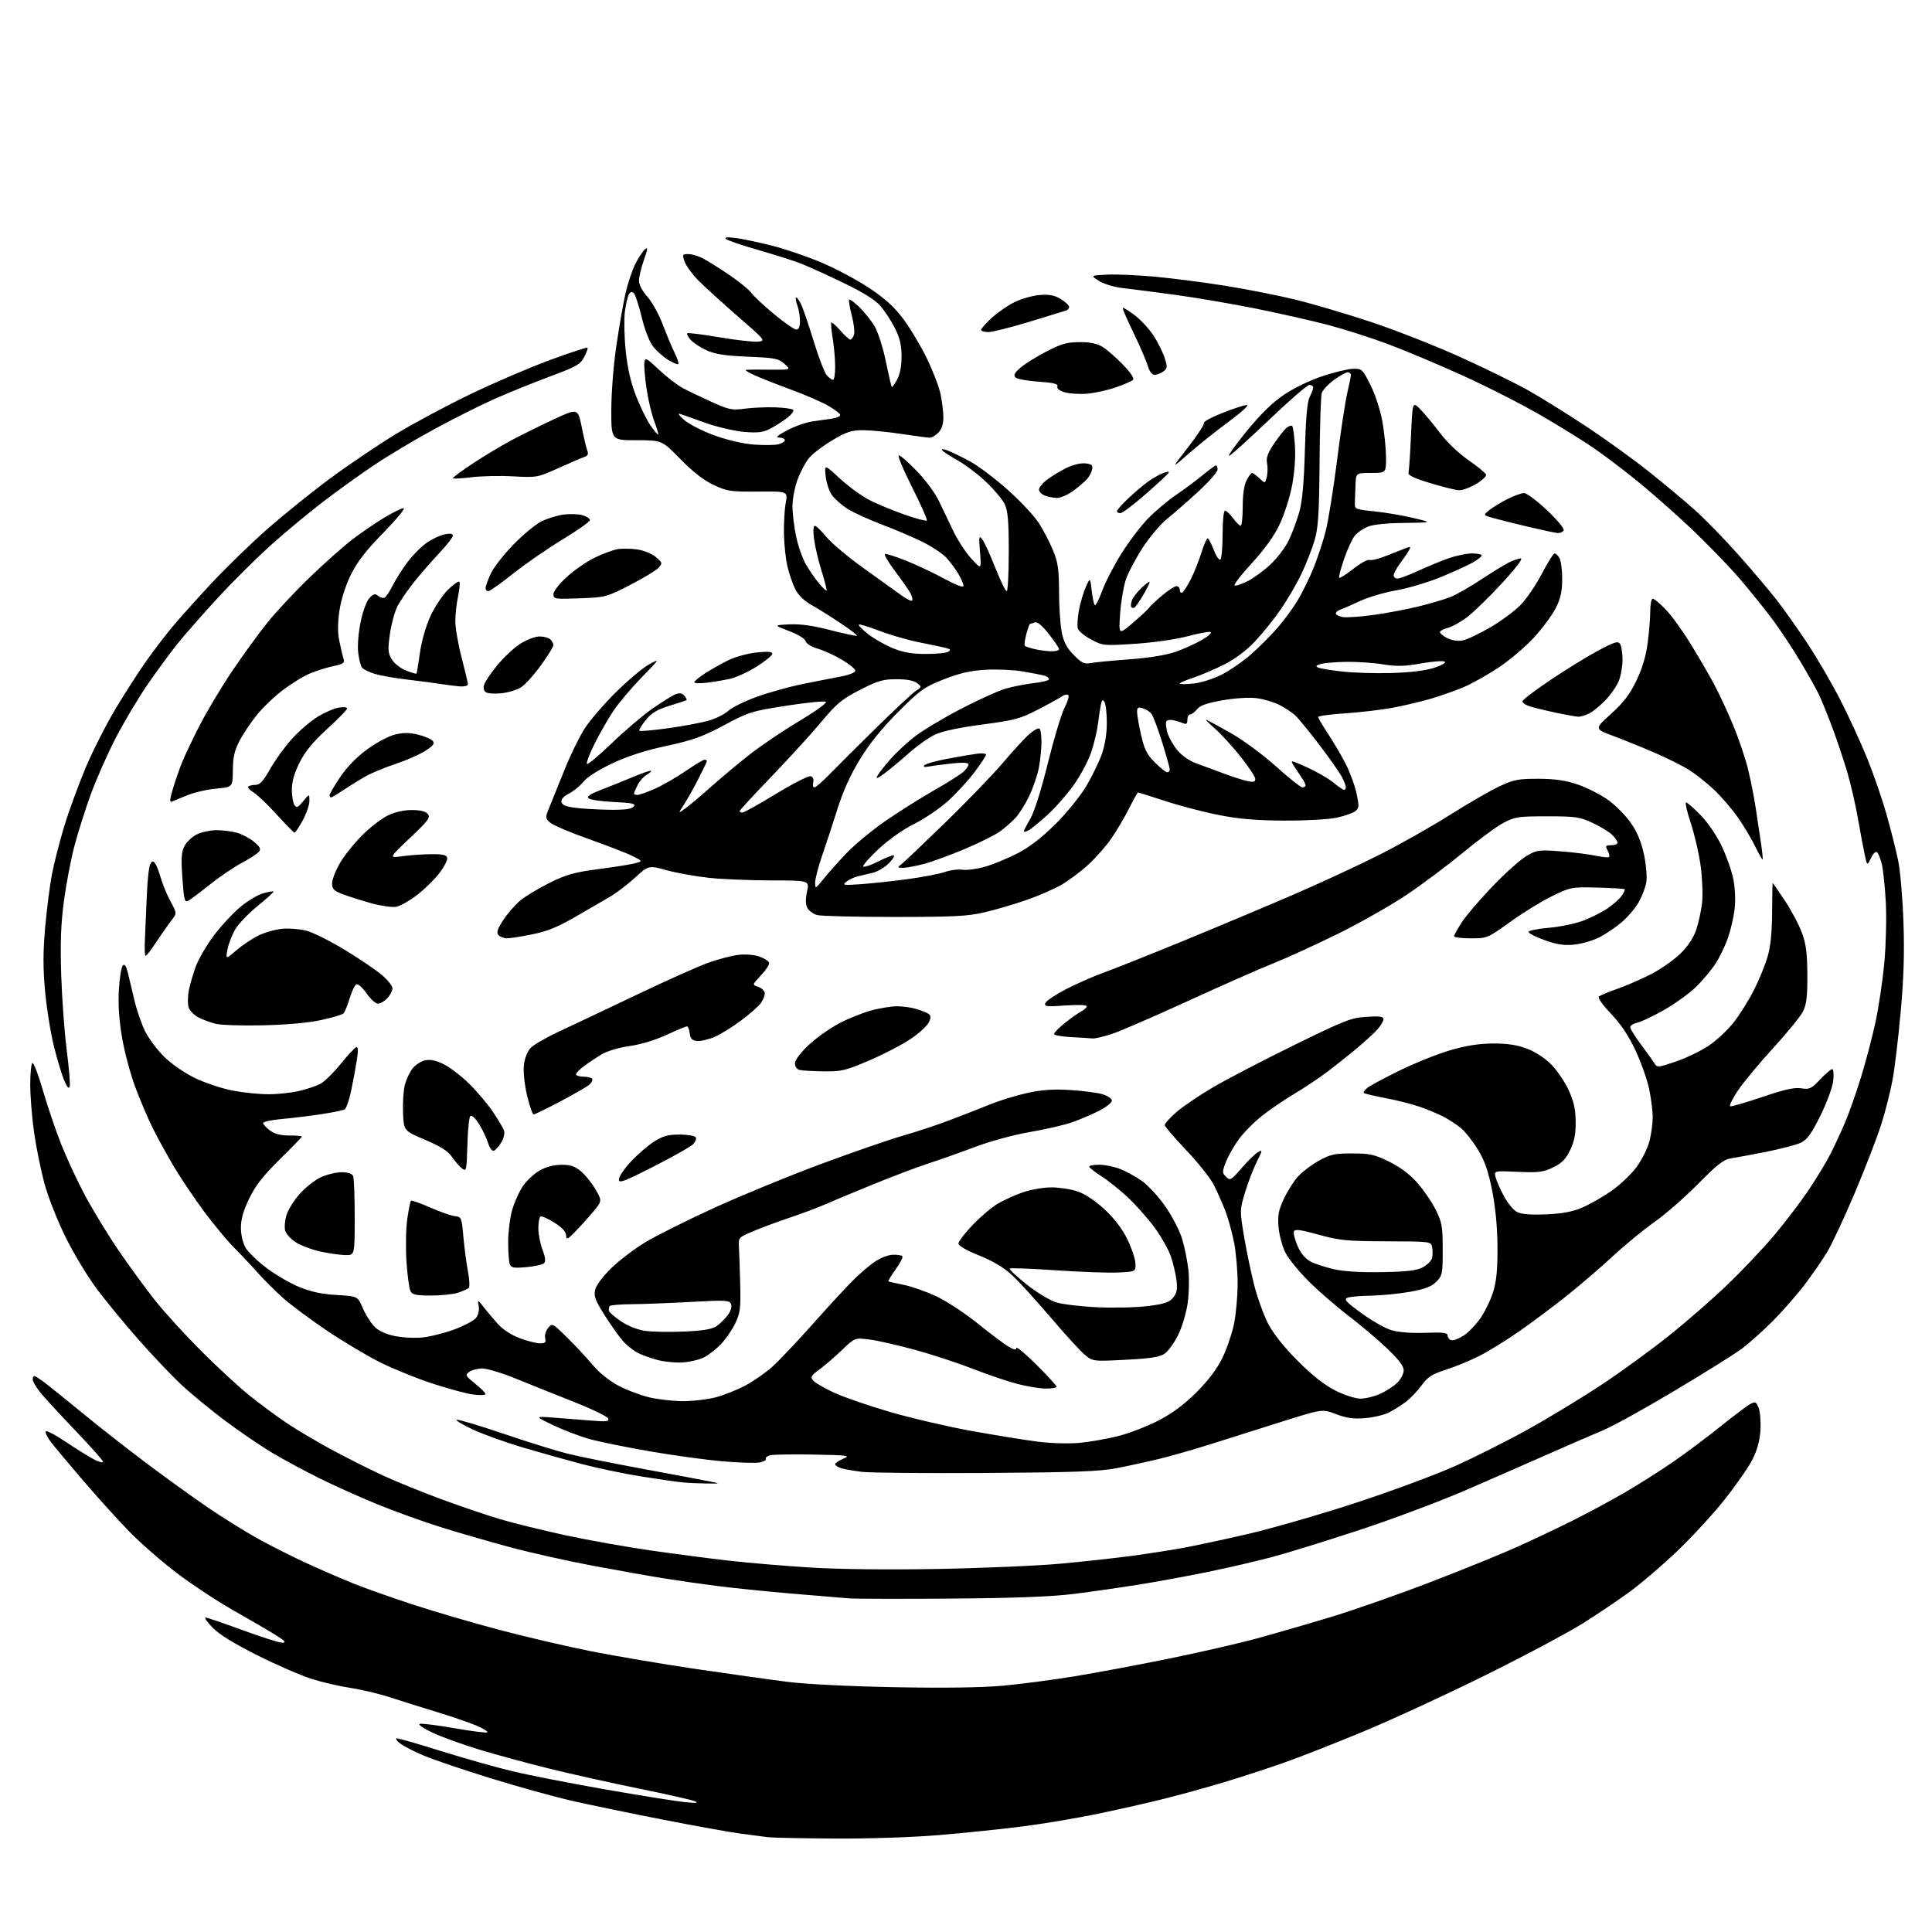 <?xml version="1.0" encoding="UTF-8" standalone="no"?>
<svg 
  version="1.1" 
  xmlns="http://www.w3.org/2000/svg" 
  xmlns:xlink="http://www.w3.org/1999/xlink" 
  xmlns:svg="http://www.w3.org/2000/svg"
  xmlns:rdf="http://www.w3.org/1999/02/22-rdf-syntax-ns#"
  xmlns:cc="http://creativecommons.org/ns#"
  xmlns:dc="http://purl.org/dc/elements/1.1/"
  viewBox="0 0 768 768"
  width="768"
  height="768"
>
<style>svg {background-color: white; }</style>"
<path stroke="none" fill="black" fill-rule="evenodd" d="M331.69,730.85C318.94,730.77 307.15,730.54 305.50,730.34C303.85,730.15 298.90,729.50 294.50,728.91C290.10,728.32 276.15,725.81 263.50,723.33C250.85,720.86 234.72,717.52 227.65,715.92C220.58,714.31 205.96,710.27 195.15,706.92C184.34,703.58 172.35,699.52 168.50,697.90C164.65,696.29 160.38,694.08 159.00,693.00C157.62,691.93 157.09,691.03 157.81,691.02C158.53,691.01 166.40,693.28 175.31,696.07C184.21,698.86 196.90,702.45 203.50,704.04C210.10,705.64 226.97,708.94 241.00,711.39C255.03,713.83 269.20,716.09 272.50,716.41C276.84,716.82 277.87,716.71 276.22,716.01C274.97,715.48 265.07,713.24 254.22,711.04C243.38,708.84 227.30,705.26 218.50,703.09C209.70,700.91 197.17,697.51 190.66,695.54C184.15,693.56 175.82,690.55 172.16,688.86C168.50,687.16 166.09,685.56 166.81,685.28C167.54,685.01 173.76,685.78 180.64,686.99C187.52,688.19 193.41,688.93 193.72,688.62C194.03,688.30 192.08,687.11 189.39,685.95C186.70,684.80 179.55,682.35 173.50,680.51C167.45,678.67 159.08,676.04 154.90,674.67C150.72,673.30 143.75,671.65 139.40,670.99C135.06,670.33 128.08,668.72 123.89,667.40C119.70,666.08 110.03,661.87 102.39,658.05C93.14,653.42 87.18,649.75 84.55,647.05C82.37,644.82 81.09,643.00 81.70,643.00C82.31,643.00 88.93,645.25 96.40,648.00C103.88,650.75 110.98,653.00 112.19,653.00C113.90,653.00 113.36,652.35 109.74,650.05C107.18,648.43 99.78,644.11 93.29,640.45C86.81,636.79 76.55,630.05 70.50,625.47C64.45,620.89 55.85,613.40 51.39,608.82C46.93,604.24 38.66,595.10 33.01,588.50C27.36,581.90 21.63,575.05 20.27,573.28C18.92,571.51 17.97,569.60 18.16,569.04C18.35,568.47 21.88,570.28 26.00,573.06C30.12,575.84 35.19,578.99 37.25,580.07C39.31,581.16 41.00,581.63 41.00,581.12C41.00,580.62 36.01,575.00 29.91,568.63C23.81,562.26 17.51,555.40 15.91,553.39C14.31,551.37 13.00,549.11 13.00,548.36C13.00,547.61 13.30,547.00 13.66,547.00C14.02,547.00 15.93,548.23 17.91,549.73C19.88,551.23 26.60,556.64 32.83,561.76C39.06,566.88 50.31,575.70 57.83,581.36C65.35,587.02 76.45,595.03 82.50,599.16C88.55,603.29 97.69,608.97 102.80,611.79C107.92,614.61 116.62,618.98 122.14,621.52C127.66,624.05 135.93,627.63 140.50,629.47C145.08,631.32 155.73,635.09 164.16,637.85C172.60,640.61 188.05,645.13 198.50,647.90C208.95,650.67 225.38,654.50 235.00,656.41C244.62,658.32 263.30,661.47 276.50,663.43C289.70,665.38 306.12,667.68 313.00,668.55C320.44,669.49 337.73,670.36 355.72,670.69C375.43,671.06 390.38,670.85 398.72,670.09C405.75,669.44 418.48,667.78 427.00,666.38C435.52,664.99 452.40,661.84 464.50,659.37C476.60,656.90 492.35,653.29 499.50,651.34C506.65,649.39 519.87,645.57 528.88,642.84C537.89,640.12 555.76,633.86 568.58,628.93C581.40,624.00 596.98,617.67 603.20,614.87C609.41,612.07 619.23,607.41 625.00,604.53C630.77,601.64 640.00,596.68 645.50,593.51C651.00,590.34 659.77,584.79 665.00,581.18C670.23,577.57 678.77,571.18 684.00,566.97C689.23,562.77 694.52,558.78 695.76,558.12C697.80,557.04 698.13,557.19 699.10,559.71C699.69,561.24 700.01,565.23 699.80,568.56C699.55,572.66 698.51,576.43 696.61,580.20C695.05,583.27 690.05,590.46 685.50,596.18C680.94,601.91 672.51,611.07 666.77,616.54C661.03,622.02 652.69,629.18 648.24,632.46C643.79,635.74 635.28,641.49 629.33,645.23C623.37,648.98 605.90,658.28 590.50,665.91C575.10,673.54 553.27,683.61 542.00,688.29C530.73,692.98 516.33,698.63 510.00,700.84C503.68,703.05 493.19,706.47 486.69,708.43C480.20,710.39 469.63,713.32 463.19,714.94C456.76,716.55 444.75,719.28 436.50,720.99C428.25,722.71 414.75,724.98 406.50,726.03C398.25,727.09 383.26,728.64 373.19,729.48C362.52,730.36 345.21,730.94 331.69,730.85zM378.50,635.46C358.70,635.62 340.25,635.58 337.50,635.38C334.75,635.17 324.40,634.31 314.50,633.46C304.60,632.62 291.32,631.26 285.00,630.44C278.68,629.63 269.23,628.28 264.00,627.44C258.77,626.61 246.18,624.37 236.00,622.47C225.82,620.57 210.75,617.20 202.50,614.97C194.25,612.74 181.81,609.14 174.86,606.95C167.91,604.77 156.66,600.70 149.86,597.92C143.06,595.13 132.78,590.51 127.00,587.65C121.22,584.79 112.74,580.21 108.15,577.48C103.56,574.74 95.03,568.92 89.19,564.54C83.36,560.16 75.52,553.68 71.76,550.14C68.00,546.59 60.52,538.70 55.14,532.60C49.75,526.49 42.30,517.45 38.58,512.50C34.86,507.55 29.16,498.10 25.93,491.50C22.61,484.73 18.94,475.34 17.53,469.97C16.14,464.73 14.34,455.73 13.52,449.97C12.71,444.21 12.03,435.81 12.02,431.31C12.01,426.80 12.39,422.87 12.88,422.58C13.36,422.28 15.21,427.09 17.00,433.27C18.79,439.45 22.02,449.00 24.18,454.50C26.34,460.00 30.61,469.23 33.69,475.00C36.76,480.77 42.79,490.68 47.10,497.00C51.41,503.32 57.98,512.33 61.69,517.00C65.41,521.67 73.64,530.69 79.97,537.03C86.31,543.37 94.88,551.28 99.00,554.61C103.12,557.93 109.90,562.94 114.04,565.72C118.19,568.51 126.52,573.42 132.54,576.65C138.57,579.87 147.55,584.38 152.50,586.65C157.45,588.93 167.65,593.08 175.18,595.87C182.70,598.65 193.34,602.27 198.83,603.90C204.32,605.53 216.16,608.44 225.15,610.37C234.14,612.30 249.38,615.00 259.00,616.38C268.62,617.76 282.57,619.58 290.00,620.42C297.43,621.26 311.82,622.47 322.00,623.11C333.56,623.83 352.70,624.04 373.00,623.68C390.88,623.35 412.93,622.40 422.00,621.55C431.07,620.71 443.68,619.32 450.00,618.47C456.32,617.61 465.32,616.22 470.00,615.37C474.68,614.53 486.23,612.05 495.67,609.88C505.12,607.70 524.47,602.13 538.67,597.49C552.88,592.84 570.80,586.21 578.50,582.75C586.20,579.29 599.25,572.72 607.50,568.14C615.75,563.57 628.98,555.53 636.90,550.28C644.82,545.02 656.96,536.18 663.89,530.61C670.82,525.05 681.16,516.00 686.89,510.50C692.61,505.00 700.88,496.25 705.25,491.06C709.62,485.87 715.79,477.77 718.96,473.05C722.14,468.34 726.09,461.78 727.75,458.49C729.41,455.20 732.01,449.57 733.52,446.00C735.04,442.43 737.82,434.55 739.69,428.50C741.57,422.45 744.18,412.55 745.50,406.50C746.81,400.45 748.41,389.65 749.06,382.50C749.72,375.26 749.97,364.63 749.63,358.50C749.28,352.45 748.59,345.76 748.08,343.63C747.57,341.50 746.74,339.34 746.23,338.83C745.66,338.26 744.71,339.12 743.76,341.08C742.22,344.26 742.22,344.26 741.18,339.38C740.61,336.69 739.42,330.34 738.54,325.26C737.66,320.18 735.81,312.13 734.44,307.37C733.06,302.61 730.31,294.39 728.34,289.11C726.37,283.82 723.86,277.70 722.76,275.50C721.66,273.30 718.49,267.68 715.70,263.00C712.91,258.32 708.17,251.12 705.16,247.00C702.15,242.88 695.97,235.18 691.43,229.91C686.89,224.64 677.84,215.34 671.33,209.24C664.83,203.15 655.23,194.73 650.00,190.54C644.77,186.34 637.35,180.74 633.50,178.09C629.65,175.43 620.33,169.66 612.78,165.25C605.23,160.85 591.01,153.61 581.17,149.16C571.34,144.71 557.94,139.08 551.40,136.65C544.85,134.22 534.33,130.86 528.00,129.19C521.67,127.52 508.62,124.57 499.00,122.63C489.38,120.70 474.75,118.22 466.50,117.11C458.25,116.01 448.96,114.81 445.84,114.45C442.73,114.09 438.68,112.83 436.84,111.65C433.50,109.50 433.50,109.50 440.00,109.17C443.57,108.99 452.12,109.35 459.00,109.98C465.88,110.61 478.48,112.23 487.00,113.59C495.52,114.95 508.12,117.44 515.00,119.12C521.88,120.81 535.38,124.80 545.00,127.99C554.62,131.18 570.60,137.46 580.50,141.94C590.40,146.43 602.55,152.38 607.50,155.17C612.45,157.96 622.80,164.40 630.50,169.48C638.20,174.57 649.45,182.68 655.50,187.51C661.55,192.34 669.77,199.21 673.76,202.77C677.75,206.34 685.47,214.26 690.91,220.38C696.36,226.50 703.26,234.65 706.26,238.50C709.26,242.35 714.87,250.29 718.72,256.14C722.58,261.99 728.45,272.12 731.77,278.64C735.09,285.16 739.84,295.52 742.32,301.66C744.81,307.80 748.24,317.78 749.95,323.83C751.67,329.88 753.74,338.13 754.56,342.17C755.39,346.20 756.33,357.15 756.65,366.50C757.08,378.64 756.77,388.79 755.57,402.00C754.66,412.18 753.22,424.31 752.38,428.96C751.54,433.62 749.49,441.72 747.83,446.96C746.16,452.21 741.42,464.48 737.29,474.24C733.16,484.00 728.23,494.55 726.34,497.69C724.45,500.83 720.34,506.77 717.20,510.89C714.07,515.00 708.35,521.50 704.50,525.34C700.65,529.17 695.25,533.99 692.50,536.06C689.75,538.13 677.73,545.65 665.78,552.78C653.84,559.91 641.01,567.01 637.28,568.55C633.55,570.10 623.98,574.24 616.00,577.77C608.02,581.30 593.17,587.80 583.00,592.22C572.83,596.64 553.70,603.82 540.50,608.17C527.30,612.52 511.55,617.40 505.50,619.00C499.45,620.60 487.98,623.25 480.00,624.89C472.02,626.53 459.65,628.80 452.50,629.94C445.35,631.08 433.88,632.72 427.00,633.59C418.22,634.70 403.78,635.26 378.50,635.46zM281.00,589.72C277.98,589.69 273.70,589.50 271.50,589.29C269.30,589.09 261.88,588.03 255.00,586.93C248.12,585.84 237.32,583.58 231.00,581.91C224.68,580.23 214.10,577.26 207.50,575.30C200.90,573.34 192.12,570.17 188.00,568.26C183.88,566.34 180.96,564.60 181.53,564.38C182.10,564.16 190.46,566.65 200.11,569.92C209.76,573.19 221.22,576.76 225.57,577.85C229.93,578.94 243.62,581.70 256.00,583.98C268.38,586.27 280.30,588.51 282.50,588.96C286.43,589.77 286.40,589.78 281.00,589.72zM392.00,585.53C368.07,585.68 345.80,585.48 342.50,585.07C339.20,584.66 335.49,584.00 334.25,583.59C333.01,583.19 332.00,582.49 332.00,582.03C332.00,581.57 333.46,580.59 335.25,579.85C338.21,578.62 337.17,578.47 323.50,578.21C315.25,578.06 307.47,578.18 306.21,578.49C304.95,578.80 304.15,579.44 304.44,579.91C304.73,580.37 303.65,581.02 302.04,581.34C300.44,581.66 293.81,581.47 287.31,580.90C280.81,580.34 267.85,578.57 258.50,576.96C249.15,575.35 238.31,573.14 234.40,572.06C230.50,570.97 223.97,568.48 219.90,566.53C212.50,562.98 212.50,562.98 220.00,563.52C224.12,563.82 230.82,564.35 234.89,564.69C240.98,565.21 242.19,565.07 241.80,563.91C241.55,563.14 235.52,560.20 228.42,557.39C221.31,554.58 210.93,550.42 205.35,548.14C199.77,545.86 193.67,544.00 191.79,544.00C189.92,544.00 187.56,544.60 186.55,545.34C184.84,546.59 184.99,546.90 188.86,550.01C191.14,551.84 193.00,553.70 193.00,554.15C193.00,554.60 190.86,554.70 188.25,554.37C185.64,554.05 178.28,552.07 171.89,549.98C165.51,547.88 156.09,544.06 150.97,541.48C145.84,538.91 136.44,533.30 130.07,529.02C123.71,524.74 115.94,518.98 112.82,516.23C109.70,513.48 105.03,508.85 102.46,505.95C99.88,503.05 95.64,498.54 93.03,495.93C90.41,493.32 85.14,486.98 81.31,481.84C77.48,476.70 72.07,468.68 69.28,464.00C66.50,459.32 62.66,452.35 60.74,448.50C58.82,444.65 55.66,437.23 53.72,432.00C51.77,426.77 49.41,417.83 48.46,412.12C47.31,405.19 46.91,398.92 47.26,393.27C47.55,388.62 48.25,384.35 48.82,383.78C49.53,383.07 50.15,383.96 50.81,386.62C51.34,388.76 52.50,393.65 53.40,397.50C54.29,401.35 56.19,406.88 57.60,409.78C59.02,412.69 62.47,417.33 65.28,420.09C68.27,423.03 73.38,426.55 77.62,428.59C81.60,430.50 88.30,432.73 92.51,433.53C96.73,434.34 103.17,434.99 106.84,434.98C110.50,434.98 115.97,434.38 119.00,433.66C122.03,432.94 125.80,431.67 127.38,430.83C128.96,429.99 132.56,426.46 135.38,422.98C138.20,419.50 141.00,416.49 141.60,416.29C142.39,416.03 142.46,417.52 141.84,421.44C141.37,424.47 140.35,429.94 139.58,433.60C138.82,437.27 137.67,440.59 137.03,440.98C136.39,441.37 132.08,442.26 127.45,442.95C122.82,443.64 115.77,444.49 111.77,444.85C107.77,445.21 104.54,445.93 104.59,446.46C104.64,446.99 105.88,448.31 107.34,449.40C109.16,450.76 111.57,451.38 115.00,451.38C117.75,451.38 120.00,451.57 120.00,451.81C120.00,452.04 116.05,456.11 111.21,460.86C104.64,467.33 101.59,471.22 99.10,476.36C96.74,481.21 95.77,484.62 95.77,488.01C95.77,490.88 96.52,494.08 97.63,495.99C98.66,497.75 102.42,501.39 106.00,504.08C109.58,506.77 115.42,510.17 119.00,511.63C123.58,513.51 127.97,514.44 133.84,514.78C142.18,515.26 142.18,515.26 144.16,519.88C145.24,522.42 147.29,525.72 148.71,527.21C150.45,529.03 153.13,530.30 156.88,531.08C159.95,531.72 164.96,531.98 168.01,531.66C171.06,531.34 176.69,529.92 180.53,528.50C184.36,527.08 188.23,525.06 189.12,524.01C190.10,522.86 190.57,520.98 190.31,519.30C189.87,516.50 189.87,516.50 192.18,519.50C193.46,521.15 196.00,524.17 197.83,526.21C199.86,528.48 203.27,530.71 206.62,531.96C209.62,533.08 213.24,534.00 214.65,534.00C216.74,534.00 217.13,533.62 216.71,532.00C216.42,530.89 216.94,529.06 217.86,527.93C219.51,525.89 219.60,525.93 225.51,531.76C228.81,535.00 233.36,539.89 235.63,542.62C238.10,545.59 242.16,548.87 245.72,550.77C249.00,552.52 254.57,554.63 258.09,555.46C261.62,556.29 267.67,556.98 271.54,556.99C275.41,556.99 281.23,556.31 284.46,555.47C287.69,554.63 293.01,552.51 296.28,550.77C299.55,549.03 304.42,545.63 307.09,543.23C309.76,540.82 317.02,533.15 323.21,526.18C329.40,519.21 336.68,511.32 339.40,508.66C342.11,505.99 346.00,502.70 348.06,501.34C350.11,499.98 353.19,498.83 354.91,498.78C356.62,498.73 358.32,498.99 358.68,499.35C359.04,499.71 357.86,502.05 356.06,504.56C354.26,507.07 352.95,509.23 353.14,509.36C353.34,509.49 356.05,510.11 359.16,510.73C362.27,511.35 368.12,513.40 372.16,515.29C376.20,517.17 383.62,522.04 388.66,526.11C393.70,530.17 399.21,534.31 400.91,535.31C403.15,536.62 404.00,536.76 404.00,535.83C404.00,535.12 407.60,538.13 412.00,542.50C416.40,546.87 420.00,550.80 420.00,551.23C420.00,551.65 418.09,551.99 415.75,551.98C413.41,551.97 408.32,551.14 404.43,550.13C400.54,549.12 392.56,546.42 386.70,544.12C380.83,541.83 370.48,538.43 363.69,536.57C356.90,534.71 348.75,532.86 345.58,532.47C339.82,531.75 339.82,531.75 334.66,536.69C331.82,539.41 327.79,542.88 325.70,544.40C322.44,546.78 322.09,547.40 323.20,548.76C323.92,549.63 327.68,551.82 331.56,553.61C335.44,555.41 345.57,558.90 354.06,561.35C362.55,563.81 377.15,567.20 386.50,568.88C395.85,570.56 407.53,572.45 412.45,573.08C417.51,573.74 424.67,573.95 428.95,573.57C433.10,573.20 440.10,571.98 444.50,570.86C448.90,569.75 456.10,566.97 460.50,564.69C466.00,561.84 470.72,558.34 475.58,553.49C480.22,548.87 483.75,544.21 485.84,539.97C487.58,536.41 489.68,530.35 490.49,526.50C491.30,522.65 491.97,515.38 491.98,510.34C491.99,505.30 491.35,497.87 490.55,493.84C489.75,489.80 488.16,484.09 487.02,481.15C485.87,478.21 483.83,473.63 482.49,470.97C481.14,468.32 476.21,462.12 471.52,457.19C466.83,452.27 463.00,447.77 463.00,447.20C463.00,446.64 465.07,444.34 467.61,442.11C470.14,439.88 476.79,435.39 482.37,432.12C487.96,428.86 502.42,421.33 514.51,415.41C534.60,405.56 537.08,404.59 543.25,404.20C548.50,403.87 549.99,404.08 549.96,405.14C549.94,405.89 548.93,407.64 547.71,409.04C546.50,410.44 542.80,413.85 539.50,416.61C536.20,419.37 530.80,423.66 527.50,426.15C524.20,428.63 518.35,432.53 514.50,434.82C510.65,437.10 504.91,441.00 501.75,443.50C498.58,445.99 494.43,450.16 492.52,452.77C490.60,455.37 488.28,459.44 487.36,461.81C485.79,465.85 485.79,466.22 487.39,467.81C489.00,469.40 489.37,469.19 493.66,464.23C496.17,461.33 499.09,458.49 500.16,457.92C501.92,456.97 501.88,457.30 499.64,461.71C498.30,464.37 496.20,469.81 494.99,473.80C492.81,480.98 492.81,481.16 494.49,491.28C495.43,496.90 497.25,505.66 498.54,510.75C499.83,515.84 502.35,522.82 504.14,526.25C506.23,530.25 510.49,535.59 515.95,541.05C521.80,546.90 526.52,550.61 530.91,552.80C534.61,554.65 538.83,555.99 540.91,555.98C542.88,555.97 546.41,555.09 548.74,554.03C551.08,552.97 554.12,550.98 555.49,549.60C556.87,548.22 558.00,546.02 558.00,544.71C558.00,543.07 555.90,540.32 551.25,535.90C547.54,532.37 540.67,526.57 536.00,523.01C531.33,519.46 524.29,513.36 520.37,509.47C516.45,505.58 512.24,500.42 511.01,498.02C509.78,495.61 508.55,491.08 508.26,487.94C507.84,483.27 508.19,481.26 510.22,476.82C511.59,473.85 514.09,469.83 515.78,467.90C517.48,465.97 521.26,463.07 524.18,461.45C528.84,458.86 530.49,458.50 537.55,458.51C544.61,458.52 546.41,458.93 552.26,461.81C556.69,463.99 560.45,466.83 563.49,470.29C566.01,473.16 569.29,477.98 570.78,481.00C573.20,485.90 573.50,487.62 573.50,496.73C573.50,506.38 573.36,507.09 570.92,509.53C568.97,511.48 566.43,512.45 560.42,513.52C556.07,514.29 549.12,514.98 545.00,515.04C540.88,515.09 536.66,515.47 535.64,515.87C534.11,516.48 535.05,517.52 541.14,521.97C545.19,524.92 550.52,527.97 553.00,528.73C555.85,529.61 560.80,530.00 566.49,529.81C573.91,529.55 575.48,529.76 575.49,530.99C575.49,531.80 576.20,532.61 577.05,532.77C577.90,532.94 580.15,532.03 582.05,530.76C583.95,529.49 586.97,526.26 588.76,523.60C590.55,520.93 592.77,516.22 593.69,513.12C594.88,509.13 595.34,504.03 595.27,495.50C595.22,487.77 594.46,479.84 593.14,473.21C591.61,465.52 590.19,461.42 587.51,457.01C585.54,453.77 582.53,449.94 580.83,448.51C579.13,447.08 575.90,444.97 573.66,443.83C571.43,442.69 567.17,440.92 564.20,439.90C561.23,438.88 555.17,437.35 550.72,436.51C546.28,435.66 542.42,434.75 542.14,434.48C541.87,434.20 542.51,433.28 543.57,432.43C544.63,431.57 550.45,428.45 556.50,425.49C562.55,422.53 571.55,418.92 576.50,417.48C582.79,415.64 587.91,414.84 593.50,414.81C599.29,414.78 603.03,415.36 607.03,416.88C610.41,418.16 614.19,420.64 616.73,423.24C619.02,425.58 622.11,430.16 623.59,433.41C625.62,437.84 626.31,440.97 626.35,445.92C626.40,450.82 625.83,453.72 624.15,457.20C622.40,460.80 620.85,462.38 617.38,464.06C613.48,465.95 611.63,466.18 603.39,465.82C593.88,465.40 593.88,465.40 594.52,467.95C594.87,469.35 596.36,472.74 597.83,475.48C599.30,478.22 601.62,481.05 603.00,481.77C604.71,482.67 608.35,482.97 614.50,482.72C621.09,482.45 624.97,481.73 629.00,480.01C632.02,478.72 637.27,475.72 640.65,473.35C644.03,470.98 648.50,466.73 650.58,463.89C652.66,461.06 654.95,456.45 655.68,453.65C656.41,450.85 656.99,446.52 656.98,444.03C656.97,441.54 656.32,436.47 655.54,432.77C654.75,429.06 652.31,422.19 650.11,417.50C647.39,411.68 644.30,407.07 640.38,402.96C637.09,399.51 635.04,396.61 635.57,396.14C636.08,395.69 639.42,394.30 643.00,393.05C646.58,391.80 652.65,389.14 656.50,387.15C660.35,385.16 665.57,381.47 668.11,378.96C671.10,375.99 673.28,372.65 674.33,369.44C675.23,366.72 676.24,361.99 676.60,358.92C676.95,355.86 676.70,349.33 676.06,344.42C675.41,339.52 673.64,331.79 672.13,327.25C670.62,322.71 669.77,319.00 670.25,319.00C670.74,319.00 673.35,321.27 676.05,324.06C678.89,326.97 682.43,332.16 684.40,336.31C686.28,340.26 688.36,346.17 689.02,349.43C689.71,352.86 689.94,357.81 689.56,361.16C689.20,364.35 688.02,369.52 686.95,372.65C685.87,375.78 683.67,380.40 682.04,382.92C680.42,385.44 676.94,389.62 674.30,392.21C671.66,394.80 665.95,398.94 661.61,401.41C657.27,403.88 652.43,406.19 650.86,406.53C649.29,406.88 648.01,407.69 648.03,408.33C648.04,408.97 649.95,412.05 652.28,415.16C654.60,418.27 657.00,421.64 657.62,422.66C658.69,424.43 659.02,424.40 666.11,422.01C670.17,420.64 676.08,417.79 679.26,415.67C682.43,413.55 686.98,409.27 689.37,406.16C691.77,403.05 695.33,397.32 697.28,393.44C699.23,389.56 701.63,383.71 702.60,380.44C703.83,376.32 704.39,370.91 704.43,362.75C704.47,356.29 704.58,351.00 704.67,351.00C704.77,351.00 706.94,354.15 709.50,358.00C712.06,361.84 715.11,367.58 716.27,370.75C717.95,375.27 718.41,378.84 718.45,387.50C718.49,396.10 718.11,399.28 716.73,402.06C715.75,404.02 710.44,410.54 704.92,416.56C699.40,422.58 693.07,430.19 690.87,433.48C688.66,436.76 687.28,439.59 687.80,439.77C688.32,439.94 694.07,438.27 700.57,436.06C709.39,433.06 713.31,432.19 716.01,432.62C719.29,433.14 720.02,432.80 723.53,429.10C725.66,426.84 727.83,425.00 728.34,425.00C728.84,425.00 729.03,427.08 728.74,429.63C728.44,432.23 726.21,438.30 723.63,443.51C719.96,450.90 718.38,453.06 715.77,454.28C713.97,455.11 707.77,456.73 702.00,457.88C696.23,459.02 689.92,460.19 688.00,460.48C685.20,460.89 682.57,462.95 675.00,470.63C669.77,475.93 661.97,482.75 657.66,485.78C653.35,488.81 645.92,494.91 641.16,499.33C636.40,503.75 628.15,510.83 622.83,515.08C617.51,519.32 608.96,525.71 603.83,529.27C598.70,532.84 591.58,537.24 588.00,539.04C584.42,540.85 578.47,543.30 574.77,544.48C569.19,546.27 567.54,547.33 565.09,550.72C563.47,552.96 560.64,555.91 558.82,557.28C556.99,558.65 553.95,560.55 552.05,561.51C550.15,562.48 545.87,563.48 542.55,563.74C537.97,564.09 535.18,563.70 531.07,562.13C525.64,560.06 525.64,560.06 509.57,565.13C500.73,567.92 488.10,571.91 481.50,574.00C474.90,576.09 465.68,578.74 461.00,579.88C456.32,581.02 448.68,582.69 444.00,583.60C437.10,584.93 427.32,585.29 392.00,585.53zM271.64,541.56C268.81,541.77 264.25,541.36 261.50,540.65C258.75,539.94 255.15,538.64 253.50,537.77C251.85,536.89 249.31,534.90 247.86,533.34C246.41,531.78 243.12,527.19 240.55,523.15C236.69,517.07 236.00,515.28 236.55,512.79C236.94,511.00 239.54,507.50 242.97,504.14C246.13,501.04 252.29,496.36 256.65,493.74C261.01,491.12 273.37,484.96 284.13,480.04C294.88,475.13 313.99,467.29 326.59,462.62C339.19,457.95 353.77,452.91 359.00,451.42C364.23,449.94 372.55,447.18 377.50,445.30C382.45,443.42 389.65,440.60 393.50,439.04C397.35,437.48 404.05,435.42 408.38,434.47C414.15,433.20 418.70,432.89 425.38,433.30C430.40,433.60 436.19,434.36 438.25,434.97C440.32,435.59 442.00,436.74 442.00,437.53C442.00,438.32 439.65,440.16 436.77,441.62C433.90,443.07 429.06,445.13 426.02,446.18C422.99,447.23 415.48,448.96 409.35,450.01C403.07,451.09 393.67,453.64 387.85,455.83C382.16,457.98 373.68,460.99 369.00,462.51C364.32,464.04 354.20,467.88 346.50,471.03C338.80,474.19 330.25,477.76 327.50,478.97C324.75,480.18 318.68,482.45 314.00,484.01C309.32,485.58 302.80,488.00 299.50,489.39C293.57,491.89 293.50,491.96 293.74,495.71C293.87,497.79 294.09,504.45 294.24,510.50C294.47,520.39 294.26,521.99 292.11,526.36C290.79,529.03 288.20,532.73 286.34,534.59C284.49,536.45 281.57,538.69 279.87,539.57C278.17,540.45 274.46,541.34 271.64,541.56zM447.45,540.53C434.39,541.20 434.39,541.20 431.13,538.46C429.34,536.95 423.23,530.27 417.57,523.61C411.90,516.95 405.06,509.46 402.38,506.96C399.08,503.88 394.83,501.34 389.25,499.09C384.19,497.06 381.00,495.21 381.00,494.31C381.00,493.51 383.54,490.19 386.64,486.94C389.74,483.69 394.26,479.86 396.69,478.44C399.11,477.02 403.62,474.99 406.70,473.93C409.79,472.87 414.86,472.00 417.98,472.00C421.09,472.00 425.78,472.73 428.39,473.62C431.30,474.61 435.43,477.36 439.05,480.71C442.90,484.27 446.05,488.39 448.08,492.50C449.79,495.98 451.26,500.32 451.34,502.16C451.50,505.50 451.50,505.50 444.50,505.84C440.65,506.03 429.50,505.64 419.71,504.96C409.93,504.29 401.69,503.98 401.39,504.27C401.10,504.57 404.09,507.38 408.04,510.53C412.01,513.70 417.30,516.91 419.86,517.71C422.41,518.50 429.90,519.38 436.50,519.67C443.10,519.96 452.09,519.73 456.49,519.16C462.89,518.34 464.84,517.68 466.35,515.82C467.79,514.04 468.10,512.48 467.69,509.00C467.39,506.53 466.39,502.25 465.46,499.50C464.54,496.75 461.56,491.49 458.84,487.81C456.13,484.14 451.29,478.70 448.09,475.74C444.89,472.78 440.18,469.04 437.63,467.43C435.09,465.82 433.00,464.16 433.00,463.75C433.00,463.34 434.79,463.00 436.98,463.00C439.17,463.00 442.88,463.75 445.23,464.67C447.58,465.59 451.47,467.72 453.89,469.42C456.30,471.11 460.47,475.62 463.15,479.43C465.83,483.24 468.87,489.09 469.89,492.43C470.91,495.77 472.05,501.44 472.43,505.02C472.80,508.61 472.63,514.69 472.04,518.52C471.45,522.36 469.73,527.93 468.23,530.90C466.73,533.87 464.38,537.10 463.00,538.08C461.06,539.45 457.56,540.01 447.45,540.53zM272.00,529.31C279.72,528.95 283.15,528.36 284.94,527.10C286.28,526.15 288.25,524.20 289.33,522.77C290.49,521.20 291.01,519.46 290.61,518.43C290.00,516.84 288.68,516.77 274.72,517.53C266.35,517.99 255.68,518.40 251.00,518.44C246.32,518.47 242.39,518.84 242.25,519.25C242.11,519.66 242.00,520.43 242.00,520.95C242.00,521.48 244.07,523.33 246.61,525.07C249.44,527.03 253.19,528.54 256.36,529.02C259.19,529.45 266.23,529.58 272.00,529.31zM171.39,515.00C165.43,515.00 163.90,514.67 163.16,513.25C162.66,512.29 161.95,507.00 161.58,501.50C161.21,496.00 161.35,488.41 161.89,484.64C162.44,480.87 163.09,477.58 163.35,477.32C163.61,477.06 167.05,478.27 171.01,480.00C174.96,481.74 179.39,483.28 180.85,483.44C183.40,483.71 183.53,484.01 184.20,491.61C184.58,495.95 185.40,502.14 186.02,505.38C186.64,508.61 186.78,511.58 186.32,511.99C185.87,512.39 183.97,513.24 182.10,513.86C180.23,514.49 175.41,515.00 171.39,515.00zM549.50,505.69C559.43,505.51 563.24,505.05 565.62,503.76C567.34,502.84 568.97,501.21 569.25,500.14C569.53,499.07 569.56,497.14 569.31,495.85C568.86,493.50 568.86,493.50 551.18,493.44C535.36,493.39 532.52,493.11 524.17,490.81C516.83,488.78 514.74,488.51 514.35,489.54C514.07,490.26 514.74,492.88 515.83,495.36C517.13,498.30 518.94,500.43 521.03,501.52C522.79,502.43 527.00,503.80 530.37,504.55C534.28,505.44 541.20,505.85 549.50,505.69zM209.27,503.71C204.26,504.16 203.21,503.98 202.65,502.54C202.29,501.60 202.00,497.64 202.00,493.73C202.00,489.83 202.71,484.13 203.57,481.07C204.43,478.00 206.37,473.70 207.86,471.51C209.36,469.31 212.37,466.51 214.54,465.27C217.06,463.85 220.20,463.03 223.17,463.02C226.76,463.00 228.56,463.60 230.94,465.61C232.65,467.04 235.20,470.20 236.62,472.62C238.99,476.66 239.08,477.22 237.72,479.27C236.90,480.49 233.72,484.20 230.66,487.50C225.92,492.61 225.08,493.16 225.05,491.23C225.01,489.64 223.60,488.07 220.35,486.01C217.80,484.39 215.32,483.30 214.85,483.59C214.38,483.88 214.00,485.99 214.00,488.28C214.00,490.56 214.74,494.38 215.65,496.76C216.80,499.76 216.99,501.41 216.27,502.13C215.70,502.70 212.55,503.41 209.27,503.71zM137.25,498.92C135.19,498.88 130.74,498.24 127.37,497.51C124.00,496.77 119.60,495.12 117.60,493.84C115.60,492.55 113.68,490.45 113.35,489.16C113.01,487.87 113.25,485.12 113.87,483.05C114.49,480.98 116.80,477.24 119.01,474.73C121.22,472.22 124.96,469.23 127.33,468.08C129.69,466.94 133.47,466.00 135.71,466.00C138.50,466.00 139.98,466.50 140.39,467.58C140.73,468.45 141.00,475.88 141.00,484.08C141.00,499.00 141.00,499.00 137.25,498.92zM259.75,463.75C247.94,469.77 246.00,470.49 246.00,468.84C246.00,467.78 248.14,464.61 250.75,461.80C253.36,458.99 257.50,455.41 259.95,453.84C263.51,451.56 265.53,451.00 270.14,451.00C273.30,451.00 276.19,451.50 276.56,452.10C276.94,452.71 276.40,454.00 275.37,454.97C274.34,455.95 267.31,459.90 259.75,463.75zM185.79,455.19C185.52,465.16 185.39,465.76 183.74,464.55C182.77,463.84 180.97,461.79 179.74,459.99C178.09,457.57 175.27,455.77 169.00,453.10C160.50,449.49 160.50,449.49 160.21,442.26C160.05,438.29 160.38,433.29 160.96,431.15C161.54,429.01 162.91,426.11 164.02,424.71C165.12,423.30 167.36,421.86 169.00,421.50C171.10,421.04 173.30,421.51 176.49,423.10C178.98,424.35 183.54,427.87 186.64,430.93C189.73,433.99 193.92,438.98 195.96,442.00C197.99,445.02 199.96,448.33 200.33,449.34C200.72,450.40 200.29,452.39 199.31,454.06C198.37,455.64 197.05,457.15 196.36,457.41C195.61,457.70 194.66,456.43 193.96,454.20C193.31,452.16 191.67,448.76 190.31,446.64C188.89,444.43 187.45,443.15 186.95,443.65C186.47,444.13 185.94,449.32 185.79,455.19zM212.12,443.00C211.67,443.00 210.50,439.61 209.52,435.46C208.48,431.05 207.96,426.05 208.26,423.40C208.56,420.71 209.64,417.95 210.92,416.59C212.10,415.33 217.21,412.37 222.28,410.02C227.35,407.66 241.18,401.12 253.00,395.48C264.82,389.83 277.74,384.06 281.69,382.65C285.65,381.24 291.05,379.84 293.69,379.55C296.43,379.24 299.97,379.55 301.92,380.26C303.81,380.94 305.52,382.03 305.74,382.68C305.95,383.33 304.51,385.58 302.53,387.67C298.94,391.48 298.94,391.48 301.47,392.32C302.86,392.79 304.00,393.93 304.00,394.86C304.00,395.79 303.33,397.52 302.51,398.69C301.68,399.86 298.20,402.95 294.76,405.54C291.32,408.14 286.50,411.12 284.06,412.18C281.61,413.23 278.46,413.96 277.06,413.80C275.10,413.57 274.43,412.85 274.18,410.75C274.01,409.24 273.51,408.00 273.07,408.00C272.64,408.00 268.96,409.54 264.89,411.41C260.46,413.46 254.60,415.23 250.25,415.83C246.10,416.41 241.40,417.79 239.25,419.08C237.19,420.31 234.04,422.40 232.25,423.71C230.46,425.03 229.00,426.53 229.00,427.05C229.00,427.57 230.32,428.00 231.94,428.00C233.56,428.00 235.12,428.39 235.42,428.87C235.71,429.34 235.18,430.40 234.23,431.21C233.28,432.02 228.10,435.00 222.73,437.84C217.35,440.68 212.58,443.00 212.12,443.00zM27.72,431.78C27.42,433.01 26.83,432.44 25.65,429.77C24.73,427.72 22.88,421.64 21.52,416.27C20.17,410.90 18.55,400.93 17.93,394.11C17.08,384.85 17.09,378.44 17.95,368.70C18.58,361.54 19.79,352.07 20.62,347.66C21.46,343.24 23.66,334.63 25.52,328.51C27.37,322.40 31.22,311.87 34.07,305.11C36.93,298.36 42.36,287.68 46.15,281.39C49.94,275.10 55.34,266.71 58.17,262.73C60.99,258.75 65.53,252.80 68.26,249.50C70.99,246.20 78.01,238.36 83.86,232.07C89.71,225.78 99.83,215.96 106.34,210.24C112.86,204.52 124.11,195.46 131.34,190.11C138.58,184.76 150.22,176.89 157.21,172.64C164.20,168.38 177.70,161.16 187.21,156.59C196.72,152.01 210.94,145.92 218.82,143.04C226.69,140.16 233.32,137.98 233.54,138.20C233.76,138.43 233.17,140.10 232.22,141.93C230.70,144.86 229.16,145.74 219.00,149.51C212.68,151.86 202.87,155.82 197.21,158.30C191.55,160.79 180.55,166.29 172.77,170.52C164.98,174.75 154.08,181.26 148.55,184.99C143.02,188.71 134.05,195.16 128.61,199.31C123.17,203.47 114.01,211.06 108.26,216.18C102.50,221.31 92.83,230.88 86.76,237.47C80.70,244.05 73.38,252.37 70.50,255.97C67.62,259.56 62.31,266.80 58.70,272.05C55.08,277.30 49.44,286.75 46.16,293.05C42.88,299.35 38.34,309.57 36.09,315.76C33.83,321.96 30.86,331.36 29.49,336.65C28.11,341.95 26.26,351.73 25.38,358.39C24.20,367.35 23.92,374.93 24.33,387.50C24.63,396.85 25.61,410.25 26.50,417.28C27.40,424.30 27.95,430.83 27.72,431.78zM327.31,425.88C323.02,425.82 318.71,425.56 317.75,425.31C316.77,425.05 316.00,423.91 316.00,422.71C316.00,421.42 318.14,418.55 321.41,415.46C324.39,412.64 329.90,408.73 333.66,406.76C337.42,404.78 343.26,402.46 346.64,401.59C350.02,400.71 354.52,400.00 356.64,400.01C358.76,400.01 362.07,400.46 364.00,401.01C365.93,401.56 368.15,402.42 368.94,402.93C370.10,403.67 370.16,404.36 369.25,406.35C368.62,407.73 365.38,410.71 362.04,412.97C358.70,415.24 351.27,419.10 345.55,421.55C336.01,425.62 334.46,425.99 327.31,425.88zM434.28,412.80C433.30,412.70 429.46,412.45 425.75,412.26C422.04,412.07 419.00,411.51 419.00,411.02C419.00,410.53 420.91,408.59 423.25,406.70C425.59,404.81 428.51,402.74 429.75,402.10C430.99,401.45 432.00,400.52 432.00,400.01C432.00,399.48 428.41,399.35 423.47,399.70C415.96,400.23 415.02,400.11 415.55,398.72C415.89,397.85 419.61,395.36 423.83,393.18C428.05,391.00 434.71,388.08 438.62,386.68C442.54,385.28 456.71,379.63 470.12,374.13C483.53,368.62 503.43,360.26 514.34,355.55C525.25,350.84 540.77,343.63 548.84,339.53C556.90,335.44 569.33,328.40 576.45,323.89C583.58,319.39 592.35,314.32 595.95,312.63C601.76,309.91 603.51,309.56 611.50,309.58C618.15,309.60 622.24,310.19 627.16,311.85C630.82,313.09 636.26,315.85 639.24,317.99C642.23,320.12 646.32,324.27 648.34,327.20C650.90,330.92 652.47,334.74 653.54,339.85C654.40,343.98 654.78,348.76 654.42,350.83C654.07,352.85 652.70,356.37 651.40,358.67C650.09,360.96 647.10,364.48 644.76,366.50C642.42,368.52 638.39,371.26 635.82,372.57C633.24,373.89 628.74,375.21 625.82,375.50C621.80,375.91 618.95,375.49 614.14,373.77C610.64,372.52 607.71,371.05 607.64,370.50C607.56,369.95 611.10,369.20 615.50,368.83C619.90,368.47 626.04,367.21 629.15,366.05C632.26,364.88 636.65,362.69 638.92,361.17C641.18,359.65 643.74,357.39 644.62,356.14C645.49,354.89 646.03,353.70 645.82,353.48C645.60,353.27 640.72,352.98 634.96,352.83C624.73,352.58 624.33,352.65 617.00,356.21C612.88,358.21 605.40,362.81 600.39,366.43C591.34,372.95 591.22,373.00 584.64,373.00C580.99,373.00 578.00,372.63 578.00,372.17C578.00,371.72 579.46,369.13 581.23,366.42C583.01,363.71 588.52,357.29 593.48,352.15C598.44,347.01 604.44,341.66 606.82,340.26C610.90,337.87 611.67,337.76 620.26,338.41C625.27,338.79 631.56,339.57 634.25,340.15C636.94,340.72 639.37,340.96 639.65,340.68C639.93,340.40 639.66,339.23 639.05,338.09C638.05,336.23 638.20,336.00 640.46,336.00C641.86,336.00 643.00,335.55 643.00,335.00C643.00,334.45 642.05,333.05 640.90,331.90C639.74,330.74 636.25,328.60 633.15,327.15C627.98,324.73 626.43,324.50 615.00,324.50C603.34,324.50 602.16,324.68 597.50,327.19C594.75,328.67 587.59,333.94 581.60,338.90C575.60,343.86 565.63,351.35 559.42,355.53C553.22,359.71 540.96,366.69 532.18,371.03C523.40,375.38 511.77,380.70 506.33,382.87C500.90,385.03 485.65,391.76 472.44,397.82C459.23,403.88 445.64,409.77 442.24,410.92C438.84,412.06 435.26,412.91 434.28,412.80zM104.50,407.58C96.25,407.77 87.80,407.49 85.72,406.97C83.64,406.44 80.58,405.32 78.92,404.46C77.27,403.60 75.53,401.88 75.05,400.64C74.58,399.39 74.56,396.37 75.02,393.92C75.48,391.47 76.78,387.00 77.91,383.99C79.04,380.97 82.37,375.35 85.31,371.50C88.25,367.65 92.97,362.61 95.80,360.31C98.63,358.00 102.61,355.65 104.66,355.08C106.71,354.52 108.54,354.21 108.73,354.40C108.92,354.59 106.09,357.16 102.44,360.12C98.79,363.08 94.75,367.30 93.47,369.50C92.20,371.70 90.82,375.28 90.42,377.46C89.70,381.41 89.70,381.41 94.02,377.71C96.40,375.68 100.36,373.03 102.82,371.84C105.28,370.65 109.47,369.47 112.12,369.21C114.78,368.96 119.10,369.29 121.73,369.95C124.35,370.61 131.28,374.06 137.13,377.63C142.98,381.19 149.61,385.69 151.88,387.63C154.15,389.57 156.00,391.94 156.00,392.89C156.00,393.84 155.08,395.61 153.96,396.81C152.84,398.02 151.15,398.98 150.21,398.96C149.27,398.94 147.24,397.11 145.71,394.89C144.18,392.67 142.39,391.04 141.73,391.26C141.08,391.47 139.86,393.97 139.02,396.79C138.19,399.62 137.05,402.36 136.50,402.87C135.95,403.38 131.90,404.58 127.50,405.52C122.61,406.58 113.67,407.38 104.50,407.58zM57.88,379.99C57.54,380.00 57.42,376.96 57.61,373.25C57.80,369.54 58.14,361.71 58.37,355.86C58.59,350.01 59.20,344.47 59.71,343.55C60.47,342.20 60.84,342.13 61.65,343.19C62.20,343.91 63.22,346.52 63.92,349.00C64.62,351.48 66.35,355.65 67.77,358.28C70.35,363.06 70.35,363.06 68.21,365.78C67.04,367.28 64.38,371.08 62.29,374.24C60.21,377.40 58.22,379.99 57.88,379.99zM201.52,373.00C200.27,373.00 198.74,372.40 198.13,371.66C197.28,370.63 197.75,369.21 200.11,365.65C201.81,363.08 204.84,359.61 206.85,357.94C208.86,356.27 214.10,353.11 218.50,350.93C225.21,347.61 228.36,346.73 238.00,345.47C244.32,344.65 250.85,343.61 252.50,343.15C255.50,342.33 255.50,342.33 251.50,340.31C249.30,339.20 241.43,336.15 234.00,333.52C226.57,330.89 219.64,327.92 218.58,326.92C216.71,325.16 216.71,324.97 218.43,320.80C219.41,318.44 222.12,311.73 224.45,305.90C226.78,300.07 230.42,292.65 232.54,289.40C234.65,286.16 240.26,279.68 245.00,275.00C249.74,270.32 255.62,265.41 258.06,264.08C262.44,261.70 262.40,261.77 255.01,269.34C250.90,273.56 245.81,279.60 243.72,282.76C241.63,285.91 238.29,291.77 236.30,295.76C234.31,299.75 232.98,303.31 233.33,303.67C233.69,304.02 238.15,300.30 243.24,295.39C248.33,290.48 255.62,284.29 259.43,281.63C263.25,278.98 267.37,276.43 268.61,275.96C270.19,275.36 271.20,275.54 272.07,276.58C272.74,277.39 273.11,278.17 272.89,278.32C272.68,278.47 269.61,279.48 266.09,280.57C261.15,282.10 258.98,283.42 256.67,286.27C255.01,288.32 253.88,290.22 254.16,290.49C254.44,290.77 259.58,290.32 265.58,289.48C271.59,288.65 278.85,287.29 281.72,286.46C284.59,285.64 288.11,283.88 289.54,282.55C290.97,281.22 296.05,278.72 300.82,277.00C305.59,275.27 313.77,272.99 319.00,271.93C324.23,270.87 331.09,269.52 334.25,268.93C337.52,268.32 340.00,267.33 340.00,266.64C340.00,265.97 337.64,264.01 334.75,262.29C331.86,260.56 327.52,258.58 325.10,257.87C322.55,257.13 320.52,255.88 320.26,254.88C320.00,253.88 317.26,252.20 313.66,250.84C307.50,248.50 307.50,248.50 313.81,248.20C318.18,247.99 323.22,248.70 330.18,250.50C335.71,251.93 340.41,252.92 340.62,252.71C340.83,252.50 337.97,250.29 334.25,247.80C330.54,245.30 325.36,242.06 322.75,240.59C319.67,238.86 317.34,236.61 316.13,234.21C315.11,232.17 313.71,228.10 313.02,225.18C312.33,222.25 311.71,216.40 311.63,212.18C311.56,207.95 311.88,202.43 312.34,199.91C313.18,195.31 313.18,195.31 301.34,195.41C290.43,195.49 289.04,195.29 283.67,192.77C279.72,190.92 275.45,187.60 270.48,182.52C263.14,175.00 263.14,175.00 253.07,175.00C243.00,175.00 243.00,175.00 243.00,163.05C243.00,156.31 243.87,145.18 245.00,137.51C246.10,130.02 247.73,120.66 248.62,116.70C249.52,112.74 251.28,107.45 252.55,104.94C253.81,102.43 255.53,99.80 256.38,99.10C257.62,98.07 257.54,98.87 255.95,103.39C254.88,106.45 254.00,110.14 254.00,111.60C254.00,113.21 255.32,115.72 257.35,117.97C259.19,120.01 261.96,125.01 263.50,129.09C265.04,133.16 267.16,138.23 268.22,140.35C269.27,142.46 269.91,144.43 269.62,144.71C269.34,145.00 267.50,144.23 265.53,143.02C263.57,141.80 260.86,139.37 259.51,137.60C258.11,135.76 256.21,130.83 255.07,126.03C253.97,121.43 252.58,117.18 251.99,116.59C251.22,115.82 250.65,115.94 250.00,117.00C249.50,117.82 248.77,120.96 248.39,123.99C248.01,127.02 248.16,134.00 248.73,139.50C249.43,146.30 250.74,152.01 252.81,157.35C254.49,161.66 257.08,166.96 258.58,169.11C260.07,171.27 261.44,172.89 261.62,172.71C261.81,172.53 261.10,170.14 260.06,167.41C259.02,164.67 257.64,158.81 257.00,154.38C256.35,149.95 255.97,145.32 256.16,144.08C256.47,142.02 256.95,142.26 262.00,147.01C265.02,149.86 269.30,153.14 271.50,154.31C273.70,155.48 278.88,157.96 283.00,159.82C289.77,162.88 291.04,163.14 296.00,162.46C299.02,162.06 304.43,161.81 308.00,161.92C311.57,162.03 314.86,162.48 315.30,162.91C315.73,163.34 314.61,164.82 312.80,166.20C310.98,167.58 307.95,169.50 306.05,170.48C303.34,171.88 301.17,172.14 295.90,171.70C292.22,171.39 285.44,169.83 280.85,168.24C276.26,166.64 271.60,165.00 270.50,164.59C269.24,164.12 269.77,164.97 271.92,166.89C273.81,168.57 279.21,171.34 283.92,173.05C289.03,174.91 295.39,176.39 299.64,176.72C303.57,177.02 307.95,176.98 309.39,176.62C310.83,176.26 312.00,175.52 312.00,174.98C312.00,174.44 310.99,173.98 309.75,173.95C308.12,173.92 309.02,173.11 313.00,171.01C316.02,169.42 320.52,167.85 323.00,167.52C325.48,167.18 328.96,166.69 330.75,166.41C332.54,166.13 334.00,165.50 334.00,165.00C334.00,164.49 331.93,162.87 329.40,161.39C326.87,159.91 320.24,157.01 314.65,154.96C309.07,152.91 302.48,150.31 300.00,149.19C297.52,148.06 295.95,147.08 296.50,147.00C297.05,146.93 301.32,146.90 306.00,146.94C314.50,147.02 314.50,147.02 311.86,144.65C309.48,142.52 308.05,142.24 297.35,141.79C288.42,141.43 284.37,140.81 280.99,139.30C278.52,138.19 275.64,136.32 274.59,135.14C273.54,133.96 272.90,132.76 273.18,132.49C273.45,132.21 279.16,132.92 285.86,134.06C292.55,135.19 299.49,135.98 301.27,135.81C304.46,135.50 304.37,135.39 293.00,125.50C286.68,120.00 279.62,113.56 277.33,111.20C275.03,108.83 272.70,105.57 272.13,103.95C271.17,101.20 271.27,101.00 273.60,101.00C274.98,101.00 277.54,101.74 279.30,102.65C281.06,103.55 285.71,106.46 289.63,109.10C293.55,111.74 297.60,115.02 298.63,116.39C299.66,117.76 303.78,121.61 307.79,124.94C311.80,128.27 315.74,131.00 316.54,131.00C317.54,131.00 318.00,129.91 318.00,127.57C318.00,125.68 317.54,122.91 316.97,121.43C316.41,119.94 316.15,118.52 316.40,118.27C316.65,118.02 317.51,119.09 318.30,120.66C319.10,122.22 321.39,128.87 323.39,135.44C325.39,142.00 327.77,148.19 328.67,149.19C329.57,150.18 330.69,151.00 331.15,151.00C331.62,151.00 332.00,148.64 331.99,145.75C331.99,142.86 331.55,137.83 331.02,134.56C330.48,131.30 330.23,128.44 330.46,128.21C330.69,127.98 332.30,129.41 334.04,131.39C335.78,133.38 337.58,135.00 338.04,135.00C338.49,135.00 339.14,134.13 339.48,133.06C339.82,132.00 339.42,128.53 338.59,125.36C337.76,122.18 337.29,119.37 337.56,119.11C337.82,118.85 339.64,120.18 341.60,122.07C343.56,123.96 346.29,127.39 347.66,129.71C349.05,132.06 351.02,138.23 352.14,143.70C353.24,149.07 354.30,153.63 354.49,153.83C354.69,154.02 355.66,152.68 356.64,150.84C357.81,148.66 358.41,145.42 358.38,141.50C358.34,137.04 357.64,134.16 355.67,130.29C354.20,127.42 351.60,123.47 349.88,121.51C347.79,119.13 342.90,116.10 335.13,112.37C328.73,109.30 321.25,105.90 318.50,104.81C315.75,103.72 308.12,101.29 301.55,99.42C294.98,97.54 289.15,95.55 288.59,94.99C287.91,94.31 289.19,94.19 292.54,94.62C295.27,94.98 301.77,96.36 307.00,97.69C312.23,99.02 321.09,102.05 326.70,104.43C332.30,106.80 340.79,111.34 345.55,114.50C351.89,118.73 355.52,122.03 359.14,126.88C361.85,130.52 366.05,137.55 368.45,142.50C370.86,147.45 373.32,153.88 373.92,156.80C374.51,159.71 375.00,163.88 375.00,166.05C375.00,168.67 374.33,170.67 373.00,172.00C371.90,173.10 370.40,174.00 369.66,174.00C368.93,174.00 363.86,173.33 358.41,172.51C352.96,171.68 346.05,171.01 343.06,171.01C338.50,171.00 336.53,171.64 330.91,174.98C327.22,177.17 323.07,180.32 321.68,181.97C320.29,183.62 318.22,187.47 317.08,190.52C315.93,193.58 315.01,198.42 315.02,201.29C315.03,204.15 315.69,209.59 316.49,213.36C317.29,217.14 319.08,222.16 320.46,224.53C321.85,226.89 324.17,230.23 325.62,231.95C327.06,233.68 328.40,234.93 328.58,234.75C328.77,234.57 327.87,231.06 326.59,226.96C325.31,222.86 323.96,217.14 323.59,214.25C323.19,211.08 323.31,209.00 323.90,209.00C324.43,209.00 326.50,211.00 328.50,213.44C330.50,215.88 337.17,221.48 343.32,225.88C349.47,230.28 356.19,235.11 358.25,236.60C360.32,238.10 362.27,239.07 362.59,238.75C362.90,238.43 362.60,237.12 361.92,235.84C361.23,234.55 358.47,230.58 355.78,227.02C353.08,223.46 351.30,220.40 351.81,220.23C352.32,220.06 356.06,221.24 360.12,222.86C364.18,224.47 370.99,227.68 375.25,229.98C380.29,232.71 383.00,233.71 383.00,232.84C382.99,232.10 382.05,229.93 380.89,228.00C379.74,226.07 377.60,223.22 376.15,221.65C374.69,220.09 370.57,217.34 367.00,215.55C363.43,213.76 356.00,210.58 350.50,208.49C345.00,206.40 338.74,203.52 336.59,202.09C334.44,200.67 331.80,198.31 330.73,196.86C329.66,195.41 328.53,192.04 328.23,189.36C327.69,184.50 327.69,184.50 333.93,190.28C337.37,193.46 342.73,197.34 345.84,198.89C348.95,200.45 355.18,203.02 359.68,204.60C364.18,206.18 368.11,207.22 368.42,206.91C368.72,206.61 366.09,200.65 362.57,193.68C359.05,186.71 356.67,181.00 357.29,181.00C357.91,181.00 361.13,183.81 364.46,187.25C367.78,190.69 371.70,195.97 373.16,199.00C374.62,202.03 377.21,207.43 378.90,211.00C380.60,214.57 383.82,219.53 386.07,222.00C390.15,226.50 390.15,226.50 389.57,219.50C389.06,213.22 389.15,212.69 390.47,214.39C391.27,215.44 393.60,220.50 395.63,225.64C397.67,230.79 399.71,235.00 400.17,235.00C400.63,235.00 401.00,227.98 401.00,219.40C401.00,207.27 400.65,203.06 399.42,200.48C398.56,198.65 395.27,194.70 392.13,191.70C388.98,188.70 383.84,184.80 380.70,183.03C377.57,181.26 374.75,179.40 374.44,178.91C374.14,178.41 375.14,178.48 376.66,179.06C378.19,179.64 382.11,181.54 385.37,183.28C388.64,185.02 395.43,190.11 400.47,194.60C405.52,199.09 411.13,205.08 412.95,207.92C414.76,210.75 417.31,215.64 418.60,218.78C420.55,223.53 420.96,226.29 420.98,235.11C420.99,240.95 421.46,248.14 422.02,251.09C422.79,255.14 423.95,257.39 426.77,260.29C429.91,263.53 430.97,264.05 433.50,263.58C435.15,263.27 442.12,262.60 449.00,262.09C456.96,261.49 463.65,260.40 467.42,259.07C470.68,257.93 475.39,255.79 477.90,254.32C480.40,252.85 481.88,251.46 481.18,251.23C480.48,250.99 476.37,251.76 472.05,252.93C467.60,254.13 458.61,255.42 451.34,255.90C438.74,256.73 438.41,256.70 433.77,254.23C431.17,252.84 428.78,250.89 428.46,249.89C428.15,248.89 428.34,245.62 428.89,242.62C429.45,239.63 430.68,235.45 431.63,233.34C433.35,229.50 433.35,229.50 433.95,234.69C434.28,237.54 434.83,240.17 435.19,240.52C435.54,240.88 436.85,238.36 438.10,234.94C439.35,231.51 442.79,224.84 445.75,220.10C448.71,215.37 453.46,209.10 456.32,206.16C459.17,203.22 464.20,198.98 467.50,196.74C470.80,194.50 475.59,190.94 478.14,188.83C480.69,186.73 483.05,185.00 483.39,185.00C483.72,185.00 484.00,185.75 484.00,186.67C484.00,187.59 480.55,191.52 476.34,195.41C472.12,199.29 466.56,204.15 463.98,206.20C461.40,208.26 457.02,213.44 454.23,217.72C451.45,222.00 448.43,227.74 447.52,230.48C446.61,233.21 445.60,239.27 445.27,243.94C444.67,252.43 444.67,252.43 450.37,247.57C453.51,244.89 456.39,242.19 456.79,241.58C457.18,240.96 459.49,238.78 461.93,236.73C464.37,234.68 466.95,233.00 467.68,233.00C468.41,233.00 469.00,233.70 469.00,234.56C469.00,235.42 469.46,235.83 470.02,235.49C470.58,235.14 472.10,232.75 473.40,230.18C474.70,227.61 476.57,222.91 477.56,219.75C478.55,216.59 479.67,214.00 480.05,214.00C480.42,214.00 481.50,216.03 482.45,218.51C483.40,220.98 484.58,222.76 485.09,222.45C485.59,222.14 486.00,217.63 486.00,212.44C486.00,207.01 486.41,203.00 486.97,203.00C487.50,203.00 488.94,204.35 490.16,206.00C491.38,207.65 492.74,209.00 493.19,209.00C493.63,209.00 494.00,205.60 494.00,201.45C494.00,196.64 494.55,192.83 495.53,190.95C496.36,189.33 497.35,188.00 497.71,188.00C498.07,188.00 499.39,188.96 500.63,190.13C502.90,192.25 502.90,192.25 503.57,189.59C503.93,188.12 503.98,185.66 503.67,184.12C503.25,182.00 503.93,180.10 506.43,176.38C508.25,173.67 510.49,170.84 511.40,170.09C512.31,169.33 513.33,169.00 513.67,169.34C514.02,169.68 514.51,173.24 514.76,177.23C515.05,181.66 514.60,187.80 513.63,192.95C512.75,197.59 510.53,204.57 508.68,208.45C506.46,213.12 502.69,218.36 497.55,223.96C493.27,228.61 490.24,232.58 490.81,232.77C491.38,232.96 493.75,232.15 496.07,230.97C498.39,229.78 502.46,226.78 505.13,224.28C507.79,221.79 511.06,217.45 512.39,214.63C513.72,211.81 515.57,206.80 516.50,203.50C517.68,199.30 518.35,191.94 518.71,179.00C519.08,166.12 519.65,159.68 520.62,157.80C521.38,156.31 522.00,154.63 522.00,154.05C522.00,153.47 521.33,153.00 520.52,153.00C519.70,153.00 512.63,159.11 504.81,166.58C496.99,174.04 489.75,180.60 488.72,181.15C487.69,181.70 490.59,177.53 495.17,171.89C500.93,164.79 505.59,160.20 510.27,157.01C514.20,154.33 520.63,151.21 525.59,149.56C530.29,147.99 535.79,146.67 537.82,146.61C541.38,146.50 541.61,146.71 544.80,153.07C546.70,156.85 548.70,163.01 549.52,167.57C550.29,171.93 550.95,178.31 550.97,181.75C551.00,188.00 551.00,188.00 545.00,188.00C539.00,188.00 539.00,188.00 538.82,193.00C538.72,195.75 538.61,199.01 538.57,200.25C538.51,202.33 539.08,202.56 546.22,203.26C550.46,203.68 557.43,204.86 561.72,205.88C569.50,207.73 569.50,207.73 558.22,207.87C551.23,207.95 545.71,208.52 543.72,209.36C541.95,210.11 539.68,211.64 538.68,212.76C537.69,213.89 535.74,218.04 534.37,222.00C532.99,225.96 532.08,229.42 532.35,229.68C532.62,229.95 535.14,228.35 537.95,226.13C540.77,223.91 543.66,222.31 544.38,222.59C545.10,222.87 548.12,222.13 551.09,220.95C554.07,219.76 557.52,218.40 558.78,217.91C560.75,217.15 560.93,217.26 560.10,218.76C559.57,219.72 557.99,222.05 556.57,223.94C555.16,225.84 554.00,227.98 554.00,228.69C554.00,229.41 554.68,230.00 555.52,230.00C556.36,230.00 560.07,228.61 563.77,226.90C567.47,225.20 572.93,222.95 575.91,221.90C578.88,220.86 583.04,220.00 585.16,220.00C587.27,220.00 589.00,220.37 589.00,220.82C589.00,221.26 587.31,222.57 585.25,223.71C583.19,224.86 577.46,227.46 572.52,229.49C567.58,231.52 559.73,233.85 555.06,234.66C550.40,235.47 543.86,237.41 540.54,238.96C537.22,240.51 533.71,242.04 532.75,242.36C531.79,242.68 531.00,243.35 531.00,243.85C531.00,244.36 532.22,245.00 533.70,245.28C535.19,245.57 540.80,245.18 546.17,244.43C551.55,243.67 559.67,242.13 564.22,240.99C568.77,239.85 574.28,238.23 576.46,237.38C578.64,236.54 584.04,233.47 588.46,230.57C592.88,227.66 597.94,224.55 599.70,223.64C601.46,222.74 603.63,222.00 604.53,222.00C605.52,222.00 602.52,225.93 596.83,232.09C591.70,237.64 585.46,243.68 582.97,245.52C580.47,247.35 577.21,249.16 575.71,249.54C574.21,249.91 572.75,250.60 572.46,251.07C572.17,251.53 573.35,252.65 575.09,253.55C577.09,254.58 579.40,254.96 581.40,254.59C583.13,254.26 588.09,251.92 592.42,249.39C596.74,246.86 602.18,242.83 604.50,240.44C606.83,238.05 610.61,232.48 612.91,228.05C615.22,223.62 617.51,220.00 618.02,220.00C618.52,220.00 619.40,220.87 619.96,221.93C620.53,223.00 621.00,226.73 621.00,230.24C621.00,235.01 620.38,237.84 618.53,241.55C617.17,244.27 613.32,249.53 609.97,253.22C606.63,256.92 600.20,262.39 595.69,265.38C591.19,268.36 584.80,271.93 581.50,273.30C578.20,274.67 572.35,276.71 568.50,277.84C564.65,278.96 557.90,280.55 553.50,281.36C549.10,282.18 540.66,283.17 534.75,283.56C528.84,283.95 524.00,284.61 524.00,285.02C524.00,285.43 525.75,288.41 527.88,291.64C530.01,294.86 533.17,300.24 534.90,303.59C536.63,306.95 538.58,312.28 539.25,315.44C540.35,320.70 540.29,321.31 538.60,322.55C537.57,323.30 534.21,324.44 531.12,325.09C528.03,325.73 518.75,326.23 510.50,326.20C499.48,326.15 492.61,325.57 484.62,324.01C478.64,322.84 469.02,320.33 463.24,318.44C457.47,316.55 452.58,315.00 452.39,315.00C452.19,315.00 450.61,317.81 448.88,321.25C447.14,324.69 444.02,330.01 441.94,333.08C439.86,336.14 435.65,340.95 432.58,343.75C429.51,346.56 424.64,350.19 421.75,351.83C418.86,353.47 412.68,356.15 408.00,357.78C403.32,359.42 395.90,361.60 391.50,362.63C384.69,364.22 379.33,364.50 355.50,364.50C340.10,364.50 326.28,364.16 324.78,363.74C323.28,363.32 321.56,362.05 320.96,360.93C320.21,359.53 320.16,357.47 320.81,354.44C321.76,350.00 321.76,350.00 306.63,349.98C298.31,349.97 287.23,349.52 282.00,348.97C276.77,348.42 269.20,347.07 265.16,345.97C257.83,343.96 257.83,343.96 252.32,348.99C249.29,351.76 244.71,355.22 242.15,356.67C239.59,358.13 233.45,361.68 228.50,364.57C221.79,368.48 217.50,370.22 211.64,371.41C207.32,372.28 202.76,373.00 201.52,373.00zM157.42,360.47C155.81,360.73 151.40,360.10 147.62,359.06C143.83,358.02 138.77,356.42 136.37,355.50C132.71,354.11 132.00,353.40 132.01,351.17C132.01,349.70 133.39,346.12 135.06,343.20C136.73,340.29 140.70,335.30 143.87,332.13C147.05,328.95 151.67,325.37 154.14,324.17C156.94,322.82 160.54,322.00 163.69,322.00C167.08,322.00 169.19,322.52 170.07,323.58C171.20,324.94 170.24,326.23 162.94,333.13C154.50,341.11 154.50,341.11 160.00,340.35C163.03,339.93 168.19,339.57 171.48,339.55C176.12,339.51 177.53,339.85 177.77,341.06C177.94,341.92 176.53,344.63 174.65,347.10C172.77,349.56 168.78,353.47 165.78,355.78C162.79,358.09 159.02,360.20 157.42,360.47zM74.86,358.06C73.40,358.85 73.13,357.83 72.51,349.12C71.94,341.16 72.10,338.70 73.36,336.27C74.21,334.62 76.46,332.53 78.36,331.63C80.25,330.74 83.76,330.00 86.15,330.01C88.54,330.01 92.17,330.48 94.22,331.04C96.26,331.61 99.31,333.24 101.00,334.65C103.43,336.70 103.82,337.51 102.90,338.62C102.26,339.39 99.16,341.40 96.01,343.07C92.87,344.75 87.19,348.61 83.40,351.64C79.60,354.68 75.76,357.56 74.86,358.06zM327.27,349.50C329.03,347.30 333.10,342.72 336.31,339.33C339.53,335.94 346.44,330.19 351.68,326.56C356.91,322.92 365.66,317.40 371.10,314.29C376.55,311.19 381.91,307.80 383.00,306.78C384.10,305.76 385.00,304.45 385.00,303.86C385.00,303.16 382.89,303.02 378.75,303.45C375.31,303.81 371.15,304.35 369.50,304.66C367.45,305.04 366.82,304.88 367.50,304.18C368.05,303.61 372.10,302.46 376.50,301.64C380.90,300.81 386.19,299.91 388.25,299.63C390.31,299.35 392.00,299.50 392.00,299.96C392.00,300.42 389.94,303.54 387.43,306.88C384.92,310.22 380.16,315.41 376.85,318.40C373.54,321.40 367.51,325.48 363.46,327.49C359.04,329.67 353.37,333.67 349.29,337.46C345.56,340.94 342.79,344.09 343.15,344.46C343.51,344.83 346.08,343.98 348.87,342.57C351.65,341.16 354.48,340.00 355.15,340.00C355.83,340.00 355.07,341.36 353.48,343.02C351.90,344.67 349.00,346.43 347.05,346.92C345.10,347.40 342.38,348.05 341.00,348.36C339.62,348.66 337.60,349.61 336.50,350.46C334.66,351.89 335.14,351.97 342.50,351.45C346.90,351.14 355.32,350.22 361.20,349.41C367.09,348.61 373.61,347.34 375.70,346.61C377.79,345.87 380.92,345.48 382.65,345.73C384.39,345.99 388.44,345.44 391.65,344.51C394.87,343.58 400.65,341.19 404.50,339.21C409.23,336.77 414.12,332.98 419.59,327.55C424.13,323.03 429.51,316.39 431.86,312.41C434.16,308.51 436.93,302.78 438.02,299.68C439.25,296.17 439.99,291.50 439.98,287.27C439.98,283.55 439.56,279.85 439.05,279.05C438.33,277.91 438.03,278.12 437.62,280.05C437.34,281.40 436.84,284.75 436.50,287.50C436.17,290.25 434.99,295.28 433.89,298.67C432.79,302.07 429.72,307.93 427.07,311.71C424.42,315.48 419.67,320.93 416.52,323.81C413.37,326.68 409.94,329.50 408.90,330.05C407.85,330.61 407.00,330.80 407.00,330.46C407.00,330.13 408.16,327.87 409.58,325.45C411.13,322.81 413.93,313.93 416.56,303.27C418.99,293.50 421.97,283.61 423.19,281.29C424.41,278.98 425.07,276.74 424.66,276.33C424.24,275.91 423.14,276.11 422.20,276.78C421.27,277.44 416.97,279.82 412.66,282.05C405.60,285.71 403.41,286.30 390.53,288.00C381.43,289.20 374.59,290.65 371.72,292.00C369.23,293.17 364.57,296.47 361.35,299.33C358.13,302.19 353.77,305.83 351.64,307.40C348.76,309.54 348.04,309.79 348.80,308.38C349.35,307.35 351.70,304.35 354.01,301.73C356.32,299.10 360.75,295.01 363.85,292.62C366.96,290.24 375.18,285.33 382.12,281.71C389.06,278.09 397.16,274.46 400.12,273.64C403.08,272.82 408.09,271.86 411.25,271.50C414.41,271.15 417.00,270.47 417.00,270.00C417.00,269.52 416.21,268.90 415.25,268.61C414.29,268.32 410.39,267.56 406.59,266.91C402.79,266.27 396.04,265.97 391.59,266.25C385.63,266.62 381.27,267.64 375.04,270.10C367.32,273.16 365.74,274.29 357.04,283.01C350.66,289.39 345.63,295.61 341.87,301.77C338.13,307.88 335.15,314.44 333.01,321.24C331.24,326.88 328.49,335.26 326.90,339.85C325.30,344.45 324.02,349.40 324.03,350.85C324.07,353.44 324.14,353.41 327.27,349.50zM358.86,344.97C356.67,344.94 356.63,344.84 358.27,343.59C359.25,342.85 367.12,335.37 375.77,326.97C384.42,318.56 394.78,307.82 398.79,303.09C402.79,298.37 407.48,293.28 409.20,291.79C410.92,290.30 412.70,289.32 413.16,289.60C413.62,289.89 414.00,292.28 414.00,294.92C414.00,297.56 413.54,302.15 412.98,305.11C412.42,308.07 410.67,313.19 409.09,316.50C407.51,319.80 405.05,323.71 403.63,325.18C402.21,326.66 399.57,328.98 397.77,330.34C395.97,331.70 389.68,334.86 383.80,337.37C377.91,339.87 370.42,342.61 367.15,343.46C363.89,344.31 360.15,344.99 358.86,344.97zM700.67,341.66C700.52,341.82 699.13,339.37 697.59,336.22C696.05,333.07 692.87,327.80 690.52,324.50C688.17,321.20 683.97,316.37 681.18,313.77C678.40,311.16 674.03,307.71 671.48,306.09C668.93,304.47 662.72,301.37 657.67,299.19C652.63,297.02 645.19,294.00 641.15,292.49C633.80,289.75 633.80,289.75 640.37,283.82C645.31,279.36 647.81,276.10 650.44,270.70C652.80,265.82 654.26,260.98 654.96,255.68C655.53,251.38 656.00,245.64 656.00,242.93C656.00,240.22 656.45,238.00 657.00,238.00C657.55,238.00 659.82,239.87 662.04,242.16C664.26,244.45 668.61,250.41 671.71,255.41C674.80,260.41 679.04,267.65 681.12,271.50C683.20,275.35 686.69,282.82 688.89,288.10C691.09,293.39 693.76,301.26 694.83,305.60C695.90,309.95 697.28,316.88 697.90,321.00C698.53,325.12 699.47,331.40 699.99,334.94C700.52,338.48 700.82,341.51 700.67,341.66zM117.09,330.99C116.77,330.98 113.61,327.78 110.07,323.87C106.54,319.96 102.38,315.98 100.83,315.04C99.28,314.10 98.31,313.03 98.67,312.66C99.03,312.30 100.34,312.00 101.58,312.00C103.30,312.00 104.66,310.52 107.34,305.75C109.28,302.31 113.14,296.95 115.94,293.83C118.73,290.71 123.33,286.74 126.17,284.99C129.00,283.25 132.82,281.58 134.66,281.28C136.50,280.98 138.00,281.13 138.00,281.62C138.00,282.10 134.44,285.76 130.08,289.74C124.38,294.95 121.30,298.71 119.08,303.15C116.97,307.38 116.00,310.76 116.02,313.91C116.02,316.43 116.48,319.18 117.04,320.00C117.89,321.26 118.44,321.02 120.52,318.50C122.99,315.50 122.99,315.50 123.00,318.36C123.00,319.94 121.80,323.43 120.34,326.11C118.88,328.80 117.42,331.00 117.09,330.99zM272.50,321.31C274.15,320.11 278.88,316.13 283.00,312.45C287.12,308.78 294.10,302.97 298.50,299.55C302.90,296.13 311.60,290.28 317.83,286.55C324.07,282.82 328.79,279.42 328.33,279.00C327.88,278.57 320.89,279.25 312.81,280.50C298.81,282.67 297.64,283.04 287.81,288.29C279.24,292.87 275.39,294.25 265.00,296.49C256.56,298.30 249.56,300.56 243.44,303.43C237.99,305.99 233.41,308.90 231.94,310.73C230.60,312.40 228.01,314.52 226.19,315.44C224.06,316.52 222.99,317.72 223.20,318.81C223.44,320.05 224.98,320.67 229.01,321.15C232.03,321.51 238.16,321.85 242.63,321.90C248.41,321.97 251.09,321.60 251.90,320.62C252.85,319.48 251.53,319.17 244.01,318.81C239.05,318.58 234.51,317.91 233.93,317.33C233.20,316.60 234.63,315.62 238.69,314.07C241.89,312.85 247.62,310.54 251.42,308.94C255.23,307.33 258.53,306.20 258.76,306.42C258.99,306.65 258.24,307.34 257.10,307.95C255.95,308.56 254.34,310.37 253.51,311.98C252.68,313.59 252.00,315.15 252.00,315.45C252.00,315.75 252.62,316.00 253.38,316.00C254.13,316.00 257.25,314.90 260.30,313.55C263.35,312.20 268.83,309.05 272.48,306.55C276.14,304.05 279.55,302.00 280.06,302.00C280.58,302.00 281.00,302.24 281.00,302.52C281.00,302.81 279.44,306.08 277.54,309.77C275.64,313.47 273.05,318.07 271.79,319.99C269.50,323.49 269.50,323.49 272.50,321.31zM295.15,323.00C295.78,323.00 301.83,319.63 308.59,315.51C315.42,311.34 321.52,308.26 322.33,308.57C323.19,308.90 323.57,309.92 323.27,311.06C322.99,312.13 323.20,313.00 323.74,313.00C324.27,313.00 327.00,310.64 329.80,307.75C332.60,304.86 340.88,296.62 348.20,289.43C355.51,282.23 362.62,275.61 364.00,274.70C366.45,273.09 366.46,273.02 364.56,271.53C363.29,270.53 360.46,270.00 356.37,270.00C350.98,270.00 348.97,270.59 341.83,274.25C334.66,277.93 332.61,279.63 326.52,286.92C322.66,291.56 313.76,301.31 306.75,308.61C299.74,315.90 294.00,322.12 294.00,322.43C294.00,322.74 294.52,323.00 295.15,323.00zM68.27,318.67C67.38,319.05 67.48,317.75 68.64,313.85C69.51,310.91 71.11,306.25 72.19,303.51C73.28,300.76 76.47,294.01 79.29,288.50C82.11,283.00 87.89,273.32 92.13,267.00C96.38,260.68 102.75,251.90 106.30,247.50C109.84,243.10 117.42,234.99 123.14,229.49C128.86,223.98 136.35,217.31 139.79,214.66C143.23,212.01 148.95,208.08 152.50,205.92C156.06,203.77 159.64,202.00 160.46,202.00C161.28,202.00 157.66,206.39 152.42,211.75C145.38,218.95 141.99,223.33 139.46,228.50C137.39,232.71 135.60,238.35 134.95,242.66C134.22,247.49 134.19,251.38 134.86,254.66C135.40,257.32 136.14,260.47 136.51,261.65C137.11,263.56 136.65,263.91 132.31,264.84C129.62,265.42 125.42,266.75 122.97,267.81C120.51,268.87 115.80,271.78 112.50,274.27C109.20,276.76 104.54,281.21 102.15,284.15C99.75,287.09 96.63,291.75 95.21,294.50C93.21,298.36 92.61,301.03 92.56,306.19C92.50,312.88 92.50,312.88 86.00,313.48C82.42,313.80 77.25,314.99 74.50,316.11C71.75,317.23 68.95,318.38 68.27,318.67zM131.57,317.00C131.26,317.00 131.00,316.60 131.00,316.11C131.00,315.63 132.88,312.42 135.17,308.98C137.83,305.00 141.72,300.99 145.92,297.91C149.66,295.17 154.47,292.61 157.07,291.98C160.47,291.17 162.86,291.19 166.30,292.05C168.85,292.70 171.44,293.82 172.04,294.55C172.90,295.59 172.20,296.48 168.88,298.58C166.53,300.06 161.21,302.38 157.05,303.74C152.90,305.10 147.48,307.37 145.00,308.79C142.53,310.21 138.62,312.64 136.32,314.19C134.02,315.73 131.88,317.00 131.57,317.00zM534.25,313.97C534.66,313.98 535.00,313.53 535.00,312.95C535.00,312.37 534.29,310.53 533.43,308.86C532.57,307.19 528.56,301.48 524.52,296.16C520.48,290.85 516.13,285.53 514.84,284.34C513.55,283.16 510.70,281.28 508.50,280.18C506.30,279.07 502.25,277.88 499.50,277.53C496.56,277.16 491.00,277.50 486.02,278.37C479.84,279.45 477.08,280.41 475.86,281.93C474.94,283.07 473.69,284.00 473.09,284.00C472.49,284.00 472.00,284.95 472.00,286.11C472.00,287.73 471.60,288.04 470.25,287.48C469.29,287.07 467.54,286.53 466.37,286.28C465.19,286.02 463.97,286.23 463.65,286.75C463.34,287.27 463.50,289.22 464.02,291.09C464.54,292.97 466.32,296.15 467.99,298.17C469.86,300.45 472.81,302.48 475.76,303.53C478.37,304.46 483.20,306.25 486.50,307.49C489.80,308.74 493.96,310.07 495.75,310.46C498.29,311.01 499.00,310.83 499.00,309.64C499.00,308.81 496.37,304.82 493.16,300.78C489.94,296.73 485.33,291.70 482.91,289.59C480.48,287.48 478.97,285.92 479.55,286.13C480.13,286.33 484.52,288.72 489.32,291.44C494.18,294.19 502.11,300.05 507.26,304.69C512.34,309.26 517.06,313.00 517.75,313.00C518.44,313.00 519.00,312.65 519.00,312.22C519.00,311.79 518.39,310.56 517.65,309.47C516.91,308.39 515.51,306.26 514.53,304.74C512.75,301.97 512.75,301.97 519.53,305.01C523.26,306.69 527.93,309.38 529.91,310.99C531.88,312.61 533.84,313.95 534.25,313.97zM464.00,307.00C464.55,307.00 465.00,306.51 465.00,305.91C465.00,305.30 463.64,300.42 461.97,295.05C460.30,289.69 458.39,284.60 457.72,283.75C457.05,282.90 455.49,281.90 454.25,281.53C452.41,280.99 452.00,281.26 452.00,282.99C452.00,284.15 452.72,288.28 453.60,292.16C454.91,297.92 455.92,299.92 459.10,303.10C461.25,305.25 463.45,307.00 464.00,307.00zM627.30,284.90C626.31,284.84 622.58,284.18 619.00,283.43C615.42,282.68 610.78,281.57 608.69,280.97C606.56,280.36 605.03,279.35 605.23,278.69C605.42,278.04 610.62,274.12 616.78,270.00C622.94,265.88 631.37,260.70 635.52,258.50C641.92,255.11 643.21,254.73 644.02,256.00C644.54,256.82 644.98,259.65 644.98,262.28C644.99,264.91 644.30,268.74 643.45,270.78C642.60,272.83 640.24,276.22 638.20,278.33C636.17,280.44 633.28,282.80 631.80,283.58C630.31,284.36 628.29,284.95 627.30,284.90zM199.35,275.58C196.68,275.87 193.89,275.68 193.14,275.17C192.30,274.60 192.04,273.45 192.46,272.14C192.82,270.98 195.19,267.49 197.71,264.40C200.24,261.30 204.35,257.47 206.85,255.88C209.35,254.30 212.79,253.00 214.50,253.00C216.20,253.00 218.14,253.54 218.80,254.20C219.46,254.86 220.00,255.88 220.00,256.48C220.00,257.07 217.76,260.66 215.03,264.46C212.30,268.25 208.74,272.19 207.13,273.21C205.52,274.24 202.02,275.30 199.35,275.58zM183.25,272.87C181.74,272.79 178.25,272.37 175.50,271.94C172.75,271.50 166.61,270.69 161.85,270.14C157.10,269.59 151.36,268.59 149.09,267.91C146.83,267.23 144.52,266.12 143.95,265.44C143.39,264.77 142.68,262.03 142.38,259.36C142.06,256.54 142.49,251.36 143.40,247.04C144.32,242.69 145.80,238.76 146.94,237.62C148.54,236.02 149.16,235.89 150.40,236.92C151.23,237.61 152.39,237.88 152.97,237.52C153.55,237.16 154.97,234.98 156.13,232.68C157.28,230.38 159.91,226.24 161.97,223.49C164.02,220.73 167.47,217.25 169.63,215.76C171.78,214.26 175.00,212.75 176.77,212.40C178.97,211.96 180.00,212.13 180.00,212.95C180.00,213.61 177.59,216.70 174.66,219.82C171.72,222.95 167.22,228.10 164.66,231.29C162.10,234.47 159.10,238.84 158.00,240.99C156.90,243.15 155.55,248.12 154.99,252.04C154.13,258.17 154.22,259.57 155.69,262.05C156.64,263.66 159.14,265.64 161.32,266.51C163.48,267.38 165.38,267.95 165.54,267.79C165.70,267.63 166.32,263.92 166.93,259.54C167.60,254.75 169.27,248.91 171.12,244.89C172.81,241.22 175.95,236.51 178.08,234.42C180.22,232.34 182.24,230.91 182.58,231.25C182.92,231.58 182.70,234.17 182.10,236.98C181.49,239.80 181.00,244.28 181.00,246.94C181.00,249.60 182.12,256.11 183.50,261.40C184.88,266.70 186.00,271.47 186.00,272.01C186.00,272.56 184.76,272.94 183.25,272.87zM280.75,271.41C278.14,271.72 276.00,271.62 276.00,271.20C276.00,270.79 277.91,269.20 280.25,267.68C282.59,266.16 286.75,263.81 289.50,262.47C292.25,261.12 297.31,259.72 300.75,259.37C305.22,258.90 307.00,259.05 307.00,259.88C307.00,260.53 304.21,262.82 300.79,264.98C297.38,267.13 292.54,269.34 290.04,269.88C287.54,270.42 283.36,271.11 280.75,271.41zM474.36,271.73C477.35,271.42 482.31,269.86 485.61,268.19C488.85,266.54 494.10,262.92 497.28,260.13C500.45,257.34 505.18,252.61 507.78,249.63C510.37,246.65 514.00,241.72 515.83,238.67C517.67,235.62 520.50,229.84 522.14,225.83C523.77,221.81 525.96,215.14 527.01,211.01C528.05,206.88 530.07,194.28 531.50,183.00C532.92,171.72 534.75,159.71 535.55,156.29C536.35,152.88 537.00,149.62 537.00,149.04C537.00,148.47 536.41,148.00 535.70,148.00C534.98,148.00 532.53,149.37 530.25,151.05C527.97,152.72 525.80,155.07 525.42,156.25C525.04,157.43 524.65,169.67 524.55,183.45C524.40,203.67 524.03,209.66 522.65,214.50C521.71,217.80 519.39,223.78 517.49,227.80C515.60,231.81 511.81,238.34 509.07,242.30C506.33,246.26 501.66,252.05 498.70,255.16C495.26,258.76 490.78,262.08 486.40,264.27C482.60,266.17 477.14,268.49 474.25,269.44C471.36,270.39 469.00,271.41 469.00,271.72C469.00,272.03 471.41,272.03 474.36,271.73zM553.00,267.54C560.20,267.35 566.51,266.60 569.87,265.54C572.83,264.61 574.86,263.48 574.37,263.04C573.89,262.59 569.67,262.89 565.00,263.71C558.26,264.89 555.12,264.97 549.81,264.10C546.13,263.49 539.60,263.04 535.31,263.10C531.01,263.15 526.38,263.54 525.00,263.96C523.06,264.55 522.85,264.87 524.05,265.39C524.90,265.76 529.17,266.46 533.55,266.95C537.92,267.45 546.67,267.71 553.00,267.54zM368.00,259.96C372.12,259.97 376.12,259.58 376.88,259.09C377.99,258.39 377.89,258.11 376.38,257.68C375.35,257.38 370.68,256.38 366.00,255.46C361.32,254.55 353.98,252.45 349.68,250.80C345.38,249.15 341.65,248.02 341.39,248.28C341.12,248.54 342.76,250.23 345.03,252.02C347.29,253.81 351.70,256.33 354.82,257.62C359.03,259.35 362.44,259.95 368.00,259.96zM417.75,258.90C419.54,258.95 421.00,258.59 421.00,258.09C421.00,257.59 419.16,254.86 416.92,252.01C414.22,248.60 412.33,247.04 411.34,247.42C410.51,247.74 409.67,248.00 409.46,248.00C409.25,248.00 408.58,249.85 407.97,252.10C407.37,254.36 407.10,256.43 407.38,256.72C407.67,257.00 409.38,257.58 411.20,258.01C413.01,258.44 415.96,258.84 417.75,258.90zM450.97,241.52C450.51,241.80 449.93,241.69 449.69,241.27C449.44,240.84 449.59,239.60 450.01,238.50C450.44,237.40 452.19,235.18 453.90,233.56C455.60,231.95 457.00,230.97 457.00,231.38C457.00,231.80 455.83,234.14 454.41,236.57C452.98,239.01 451.43,241.23 450.97,241.52zM230.45,237.84C220.52,238.21 220.00,238.13 220.00,236.21C220.00,235.06 222.26,232.14 225.31,229.35C228.23,226.68 233.23,223.23 236.41,221.67C239.59,220.12 243.70,218.60 245.54,218.30C247.38,218.00 250.95,218.06 253.46,218.44C256.00,218.82 259.25,220.17 260.76,221.47C263.36,223.71 263.41,223.89 261.75,225.73C260.79,226.78 255.71,229.85 250.45,232.55C241.10,237.35 240.67,237.46 230.45,237.84zM194.11,235.00C193.50,235.00 193.01,234.44 193.02,233.75C193.03,233.06 193.93,230.54 195.02,228.15C196.11,225.75 200.14,220.54 203.99,216.58C207.84,212.61 212.90,208.41 215.24,207.26C217.58,206.10 221.53,204.88 224.00,204.55C226.47,204.22 229.85,204.32 231.50,204.79C233.15,205.26 234.50,206.14 234.50,206.75C234.50,207.36 229.58,210.83 223.57,214.48C217.57,218.12 208.73,224.23 203.94,228.05C199.14,231.87 194.72,235.00 194.11,235.00zM619.19,211.89C618.26,211.83 613.00,210.71 607.50,209.41C602.00,208.10 595.71,206.53 593.52,205.91C589.55,204.78 589.55,204.78 592.01,202.79C593.37,201.69 596.61,199.71 599.21,198.39C601.81,197.08 604.79,196.00 605.85,196.00C606.90,196.00 611.02,199.10 615.01,202.88C619.23,206.88 621.98,210.23 621.58,210.88C621.19,211.50 620.12,211.95 619.19,211.89zM445.38,204.00C444.62,204.00 444.00,203.64 444.00,203.21C444.00,202.77 445.91,200.59 448.25,198.36C450.59,196.13 454.08,193.14 456.00,191.72C457.93,190.30 460.77,188.66 462.31,188.07C464.18,187.36 464.90,187.35 464.48,188.04C464.13,188.60 460.00,192.43 455.30,196.53C450.60,200.64 446.14,204.00 445.38,204.00zM420.10,197.94C418.67,197.90 416.49,197.47 415.25,196.97C414.01,196.47 413.00,195.40 413.00,194.58C413.00,193.77 414.46,192.01 416.25,190.67C418.04,189.32 421.45,187.25 423.82,186.06C426.31,184.81 429.50,184.02 431.32,184.19C433.87,184.44 434.43,184.90 434.16,186.50C433.97,187.60 433.07,189.35 432.16,190.40C431.25,191.44 428.74,193.58 426.60,195.15C424.45,196.72 421.53,197.97 420.10,197.94zM579.91,194.88C578.59,194.81 573.45,193.53 568.50,192.03C562.06,190.09 559.61,188.91 559.90,187.91C560.12,187.13 560.57,180.43 560.90,173.00C561.50,159.50 561.50,159.50 564.72,162.83C566.50,164.66 570.00,168.89 572.52,172.23C575.17,175.76 579.87,180.24 583.73,182.91C587.38,185.43 590.54,188.03 590.74,188.67C590.95,189.32 589.14,191.01 586.72,192.42C584.30,193.84 581.24,194.95 579.91,194.88zM187.25,189.73C183.26,190.23 180.01,190.38 180.02,190.07C180.03,189.76 183.52,187.19 187.77,184.36C192.02,181.53 198.88,177.40 203.00,175.18C207.12,172.97 214.83,169.15 220.12,166.70C229.73,162.24 229.73,162.24 231.27,169.87C232.11,174.07 233.12,178.28 233.50,179.24C233.99,180.45 233.64,181.18 232.35,181.62C231.33,181.96 226.68,183.97 222.00,186.07C213.62,189.84 213.37,189.88 204.00,189.36C198.78,189.06 191.24,189.23 187.25,189.73zM472.51,180.34C465.51,186.50 465.51,186.50 472.31,177.75C476.05,172.93 478.87,168.60 478.58,168.13C478.29,167.65 481.61,165.86 485.97,164.13C490.33,162.41 494.69,161.00 495.67,161.00C496.64,161.00 493.40,163.97 488.47,167.59C483.54,171.22 476.35,176.96 472.51,180.34zM432.00,156.51C428.98,156.74 425.00,156.48 423.16,155.92C421.06,155.28 420.01,154.41 420.33,153.59C420.71,152.60 418.86,152.14 412.80,151.72C408.39,151.42 404.26,150.65 403.64,150.00C402.78,149.12 403.32,148.14 405.82,146.03C407.65,144.49 412.31,141.60 416.18,139.62C421.96,136.64 424.27,136.00 429.23,136.00C433.47,136.00 436.19,136.58 438.38,137.95C440.10,139.02 443.71,142.18 446.41,144.98C449.48,148.16 450.97,150.43 450.39,151.01C449.87,151.53 446.76,152.88 443.47,154.01C440.19,155.15 435.02,156.27 432.00,156.51zM458.97,149.00C457.93,149.00 456.90,147.61 456.19,145.25C455.57,143.18 453.01,137.27 450.50,132.11C447.99,126.95 446.10,122.56 446.31,122.36C446.52,122.15 448.72,123.53 451.20,125.42C453.68,127.32 457.07,131.03 458.74,133.68C460.41,136.33 462.33,140.26 463.02,142.42C464.13,145.91 464.07,146.48 462.44,147.67C461.44,148.40 459.87,149.00 458.97,149.00zM392.89,132.00C391.30,132.00 390.00,131.61 390.00,131.13C390.00,130.65 391.91,128.49 394.25,126.34C396.59,124.18 400.73,121.34 403.45,120.03C406.17,118.71 410.67,117.46 413.45,117.26C417.27,116.98 419.29,117.39 421.75,118.93C423.54,120.05 425.00,121.44 425.00,122.02C425.00,122.59 424.44,123.24 423.75,123.46C423.06,123.67 416.49,125.69 409.14,127.93C401.79,130.17 394.47,132.00 392.89,132.00z" />

</svg>